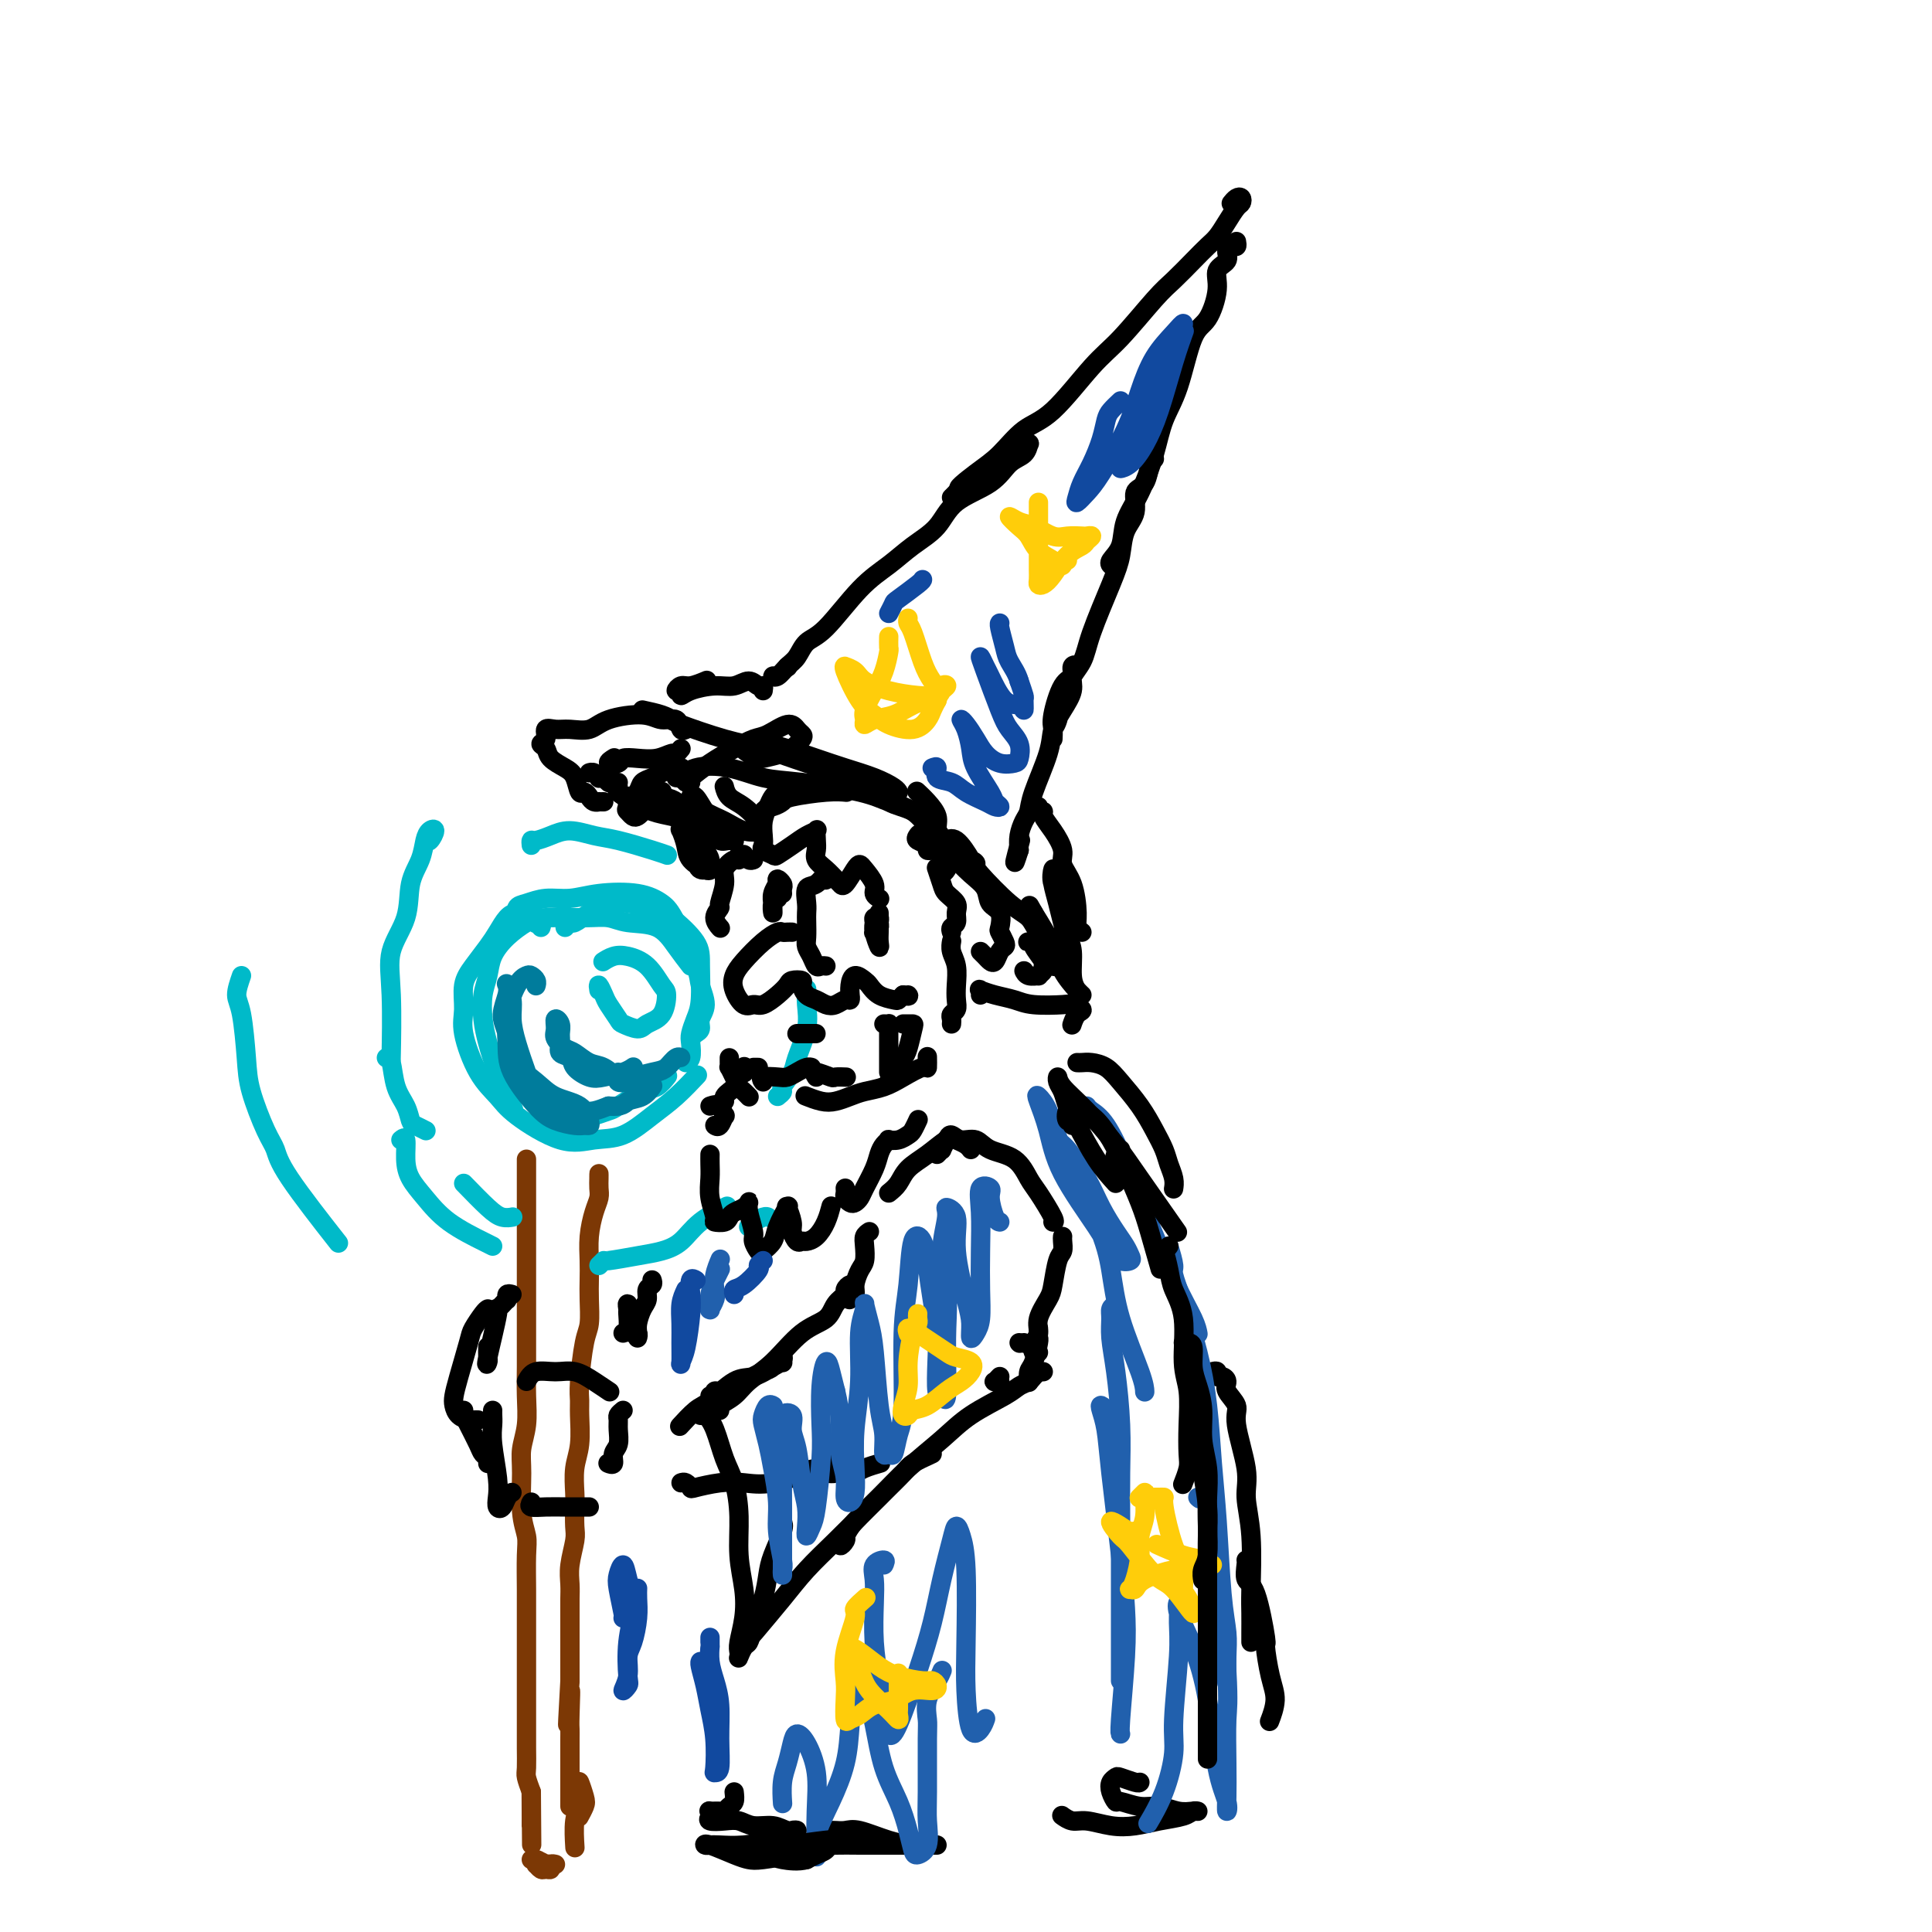 <svg viewBox='0 0 400 400' version='1.1' xmlns='http://www.w3.org/2000/svg' xmlns:xlink='http://www.w3.org/1999/xlink'><g fill='none' stroke='rgb(124,56,5)' stroke-width='4' stroke-linecap='round' stroke-linejoin='round'><path d='M109,240c0.000,0.777 0.000,1.554 0,2c-0.000,0.446 -0.000,0.562 0,1c0.000,0.438 0.000,1.198 0,2c-0.000,0.802 -0.000,1.646 0,2c0.000,0.354 0.000,0.219 0,1c-0.000,0.781 -0.000,2.480 0,4c0.000,1.520 0.000,2.863 0,5c-0.000,2.137 -0.000,5.070 0,7c0.000,1.930 0.001,2.857 0,5c-0.001,2.143 -0.004,5.500 0,8c0.004,2.500 0.015,4.142 0,6c-0.015,1.858 -0.058,3.931 0,6c0.058,2.069 0.215,4.132 0,6c-0.215,1.868 -0.804,3.539 -1,5c-0.196,1.461 -0.000,2.712 0,5c0.000,2.288 -0.196,5.612 0,8c0.196,2.388 0.785,3.839 1,5c0.215,1.161 0.058,2.031 0,4c-0.058,1.969 -0.015,5.037 0,7c0.015,1.963 0.004,2.820 0,4c-0.004,1.180 -0.001,2.682 0,4c0.001,1.318 0.000,2.454 0,4c-0.000,1.546 -0.000,3.504 0,5c0.000,1.496 0.000,2.530 0,4c-0.000,1.470 -0.001,3.376 0,5c0.001,1.624 0.003,2.966 0,4c-0.003,1.034 -0.011,1.762 0,3c0.011,1.238 0.041,2.987 0,4c-0.041,1.013 -0.155,1.289 0,2c0.155,0.711 0.577,1.855 1,3'/><path d='M110,371c0.155,20.626 0.041,6.690 0,2c-0.041,-4.690 -0.011,-0.133 0,2c0.011,2.133 0.003,1.844 0,2c-0.003,0.156 -0.001,0.759 0,1c0.001,0.241 0.000,0.121 0,0'/><path d='M124,244c-0.002,-0.487 -0.003,-0.974 0,-1c0.003,-0.026 0.011,0.410 0,1c-0.011,0.590 -0.041,1.333 0,2c0.041,0.667 0.155,1.259 0,2c-0.155,0.741 -0.578,1.631 -1,3c-0.422,1.369 -0.845,3.217 -1,5c-0.155,1.783 -0.044,3.501 0,5c0.044,1.499 0.022,2.778 0,4c-0.022,1.222 -0.044,2.386 0,4c0.044,1.614 0.155,3.679 0,5c-0.155,1.321 -0.576,1.900 -1,4c-0.424,2.100 -0.849,5.722 -1,8c-0.151,2.278 -0.026,3.212 0,4c0.026,0.788 -0.045,1.431 0,3c0.045,1.569 0.208,4.066 0,6c-0.208,1.934 -0.787,3.306 -1,5c-0.213,1.694 -0.061,3.709 0,5c0.061,1.291 0.030,1.857 0,3c-0.030,1.143 -0.061,2.862 0,4c0.061,1.138 0.212,1.695 0,3c-0.212,1.305 -0.789,3.357 -1,5c-0.211,1.643 -0.057,2.875 0,4c0.057,1.125 0.015,2.143 0,3c-0.015,0.857 -0.004,1.553 0,3c0.004,1.447 0.001,3.646 0,5c-0.001,1.354 -0.000,1.865 0,3c0.000,1.135 0.000,2.896 0,4c-0.000,1.104 -0.000,1.552 0,2'/><path d='M118,348c-0.928,16.567 -0.249,5.985 0,3c0.249,-2.985 0.067,1.627 0,4c-0.067,2.373 -0.018,2.509 0,3c0.018,0.491 0.005,1.338 0,2c-0.005,0.662 -0.001,1.138 0,2c0.001,0.862 0.000,2.110 0,3c-0.000,0.890 -0.000,1.422 0,2c0.000,0.578 0.000,1.203 0,2c-0.000,0.797 -0.000,1.766 0,2c0.000,0.234 0.000,-0.266 0,0c-0.000,0.266 -0.000,1.297 0,2c0.000,0.703 0.000,1.078 0,1c-0.000,-0.078 -0.000,-0.609 0,-1c0.000,-0.391 0.000,-0.644 0,-1c-0.000,-0.356 -0.000,-0.816 0,-1c0.000,-0.184 0.000,-0.092 0,0'/><path d='M110,385c0.187,-0.112 0.374,-0.225 1,0c0.626,0.225 1.691,0.787 2,1c0.309,0.213 -0.137,0.075 0,0c0.137,-0.075 0.859,-0.088 1,0c0.141,0.088 -0.299,0.276 -1,0c-0.701,-0.276 -1.663,-1.017 -2,-1c-0.337,0.017 -0.048,0.790 0,1c0.048,0.210 -0.146,-0.144 0,0c0.146,0.144 0.631,0.785 1,1c0.369,0.215 0.621,0.005 1,0c0.379,-0.005 0.885,0.194 1,0c0.115,-0.194 -0.161,-0.783 0,-1c0.161,-0.217 0.760,-0.062 1,0c0.240,0.062 0.120,0.031 0,0'/><path d='M119,382c0.030,0.488 0.061,0.976 0,0c-0.061,-0.976 -0.213,-3.417 0,-5c0.213,-1.583 0.793,-2.309 1,-3c0.207,-0.691 0.042,-1.346 0,-2c-0.042,-0.654 0.037,-1.306 0,-2c-0.037,-0.694 -0.192,-1.429 0,-1c0.192,0.429 0.732,2.022 1,3c0.268,0.978 0.264,1.340 0,2c-0.264,0.660 -0.790,1.617 -1,2c-0.210,0.383 -0.105,0.191 0,0'/></g>
<g fill='none' stroke='rgb(0,186,201)' stroke-width='4' stroke-linecap='round' stroke-linejoin='round'><path d='M112,192c0.120,-0.406 0.240,-0.813 0,-1c-0.240,-0.187 -0.841,-0.156 -1,0c-0.159,0.156 0.123,0.435 0,0c-0.123,-0.435 -0.652,-1.586 -1,-2c-0.348,-0.414 -0.515,-0.093 -1,0c-0.485,0.093 -1.288,-0.044 -2,0c-0.712,0.044 -1.333,0.268 -2,1c-0.667,0.732 -1.379,1.974 -2,3c-0.621,1.026 -1.149,1.838 -2,3c-0.851,1.162 -2.024,2.673 -3,4c-0.976,1.327 -1.755,2.469 -2,4c-0.245,1.531 0.043,3.450 0,5c-0.043,1.550 -0.418,2.732 0,5c0.418,2.268 1.629,5.623 3,8c1.371,2.377 2.903,3.775 4,5c1.097,1.225 1.759,2.278 4,4c2.241,1.722 6.062,4.114 9,5c2.938,0.886 4.995,0.265 7,0c2.005,-0.265 3.960,-0.173 6,-1c2.040,-0.827 4.165,-2.572 6,-4c1.835,-1.428 3.379,-2.538 5,-4c1.621,-1.462 3.320,-3.275 4,-4c0.680,-0.725 0.340,-0.363 0,0'/><path d='M143,200c-0.971,-1.260 -1.942,-2.520 -3,-4c-1.058,-1.480 -2.202,-3.182 -4,-4c-1.798,-0.818 -4.252,-0.754 -6,-1c-1.748,-0.246 -2.792,-0.804 -4,-1c-1.208,-0.196 -2.579,-0.030 -5,0c-2.421,0.030 -5.891,-0.075 -8,0c-2.109,0.075 -2.856,0.329 -4,1c-1.144,0.671 -2.685,1.760 -4,3c-1.315,1.240 -2.402,2.630 -3,4c-0.598,1.370 -0.706,2.719 -1,4c-0.294,1.281 -0.775,2.495 -1,4c-0.225,1.505 -0.193,3.301 0,5c0.193,1.699 0.547,3.301 1,5c0.453,1.699 1.007,3.496 2,6c0.993,2.504 2.427,5.715 3,7c0.573,1.285 0.287,0.642 0,0'/><path d='M121,231c0.394,-0.028 0.787,-0.057 1,0c0.213,0.057 0.245,0.199 1,0c0.755,-0.199 2.234,-0.740 3,-1c0.766,-0.260 0.818,-0.238 2,-1c1.182,-0.762 3.492,-2.307 5,-3c1.508,-0.693 2.214,-0.533 3,-1c0.786,-0.467 1.653,-1.562 2,-2c0.347,-0.438 0.173,-0.219 0,0'/><path d='M117,192c0.374,-0.468 0.748,-0.935 1,-1c0.252,-0.065 0.381,0.273 1,0c0.619,-0.273 1.728,-1.156 3,-2c1.272,-0.844 2.709,-1.651 4,-2c1.291,-0.349 2.437,-0.242 4,0c1.563,0.242 3.544,0.620 5,1c1.456,0.380 2.387,0.762 4,2c1.613,1.238 3.907,3.333 5,5c1.093,1.667 0.986,2.907 1,5c0.014,2.093 0.148,5.040 0,7c-0.148,1.960 -0.579,2.931 -1,4c-0.421,1.069 -0.831,2.234 -1,3c-0.169,0.766 -0.097,1.133 0,2c0.097,0.867 0.218,2.233 0,3c-0.218,0.767 -0.777,0.933 -1,1c-0.223,0.067 -0.112,0.033 0,0'/><path d='M143,215c0.299,-0.353 0.598,-0.707 1,-1c0.402,-0.293 0.906,-0.527 1,-1c0.094,-0.473 -0.222,-1.187 0,-2c0.222,-0.813 0.983,-1.726 1,-3c0.017,-1.274 -0.712,-2.909 -1,-4c-0.288,-1.091 -0.137,-1.638 -1,-4c-0.863,-2.362 -2.740,-6.538 -4,-9c-1.260,-2.462 -1.904,-3.211 -3,-4c-1.096,-0.789 -2.643,-1.620 -5,-2c-2.357,-0.380 -5.525,-0.310 -8,0c-2.475,0.310 -4.257,0.861 -6,1c-1.743,0.139 -3.448,-0.134 -5,0c-1.552,0.134 -2.952,0.675 -4,1c-1.048,0.325 -1.744,0.434 -2,1c-0.256,0.566 -0.073,1.590 0,2c0.073,0.410 0.037,0.205 0,0'/><path d='M80,219c0.363,-0.045 0.726,-0.090 1,1c0.274,1.090 0.459,3.315 1,5c0.541,1.685 1.437,2.830 2,4c0.563,1.170 0.792,2.366 1,3c0.208,0.634 0.396,0.706 1,1c0.604,0.294 1.624,0.810 2,1c0.376,0.190 0.107,0.054 0,0c-0.107,-0.054 -0.054,-0.027 0,0'/><path d='M88,174c0.286,0.217 0.572,0.434 1,0c0.428,-0.434 0.997,-1.518 1,-2c0.003,-0.482 -0.560,-0.361 -1,0c-0.440,0.361 -0.756,0.961 -1,2c-0.244,1.039 -0.415,2.517 -1,4c-0.585,1.483 -1.582,2.970 -2,5c-0.418,2.030 -0.256,4.602 -1,7c-0.744,2.398 -2.395,4.622 -3,7c-0.605,2.378 -0.163,4.909 0,9c0.163,4.091 0.047,9.740 0,12c-0.047,2.260 -0.023,1.130 0,0'/><path d='M124,262c0.458,-0.447 0.916,-0.895 1,-1c0.084,-0.105 -0.206,0.131 1,0c1.206,-0.131 3.907,-0.631 6,-1c2.093,-0.369 3.577,-0.607 5,-1c1.423,-0.393 2.783,-0.940 4,-2c1.217,-1.060 2.289,-2.631 4,-4c1.711,-1.369 4.060,-2.534 5,-3c0.940,-0.466 0.470,-0.233 0,0'/><path d='M161,227c0.480,-0.387 0.959,-0.773 1,-1c0.041,-0.227 -0.357,-0.293 0,-1c0.357,-0.707 1.469,-2.053 2,-3c0.531,-0.947 0.482,-1.494 1,-3c0.518,-1.506 1.603,-3.971 2,-6c0.397,-2.029 0.107,-3.623 0,-5c-0.107,-1.377 -0.031,-2.536 0,-3c0.031,-0.464 0.015,-0.232 0,0'/><path d='M83,236c0.436,-0.355 0.871,-0.711 1,0c0.129,0.711 -0.050,2.488 0,4c0.050,1.512 0.329,2.759 1,4c0.671,1.241 1.735,2.476 3,4c1.265,1.524 2.731,3.336 5,5c2.269,1.664 5.342,3.179 7,4c1.658,0.821 1.902,0.949 2,1c0.098,0.051 0.049,0.026 0,0'/><path d='M96,245c1.833,1.887 3.667,3.774 5,5c1.333,1.226 2.167,1.792 3,2c0.833,0.208 1.667,0.060 2,0c0.333,-0.060 0.167,-0.030 0,0'/></g>
<g fill='none' stroke='rgb(0,124,156)' stroke-width='4' stroke-linecap='round' stroke-linejoin='round'><path d='M111,204c-0.025,0.085 -0.051,0.169 0,0c0.051,-0.169 0.178,-0.592 0,-1c-0.178,-0.408 -0.660,-0.803 -1,-1c-0.340,-0.197 -0.536,-0.198 -1,0c-0.464,0.198 -1.194,0.595 -2,2c-0.806,1.405 -1.686,3.819 -2,6c-0.314,2.181 -0.060,4.129 0,6c0.060,1.871 -0.072,3.664 1,6c1.072,2.336 3.348,5.215 5,7c1.652,1.785 2.678,2.477 4,3c1.322,0.523 2.939,0.876 4,1c1.061,0.124 1.565,0.018 2,0c0.435,-0.018 0.803,0.053 1,0c0.197,-0.053 0.225,-0.231 0,-1c-0.225,-0.769 -0.704,-2.131 -2,-3c-1.296,-0.869 -3.410,-1.246 -5,-2c-1.590,-0.754 -2.657,-1.886 -4,-3c-1.343,-1.114 -2.962,-2.211 -4,-4c-1.038,-1.789 -1.495,-4.271 -2,-6c-0.505,-1.729 -1.060,-2.704 -1,-4c0.060,-1.296 0.733,-2.914 1,-4c0.267,-1.086 0.126,-1.640 0,-2c-0.126,-0.360 -0.238,-0.526 0,0c0.238,0.526 0.825,1.743 1,3c0.175,1.257 -0.062,2.554 0,4c0.062,1.446 0.421,3.042 1,5c0.579,1.958 1.376,4.277 2,6c0.624,1.723 1.076,2.851 2,4c0.924,1.149 2.320,2.318 4,3c1.680,0.682 3.645,0.876 5,1c1.355,0.124 2.102,0.178 3,0c0.898,-0.178 1.949,-0.589 3,-1'/><path d='M126,229c3.077,0.266 3.268,-0.568 4,-1c0.732,-0.432 2.005,-0.463 3,-1c0.995,-0.537 1.713,-1.582 2,-2c0.287,-0.418 0.144,-0.209 0,0'/><path d='M128,222c0.042,0.316 0.084,0.631 0,1c-0.084,0.369 -0.294,0.791 0,1c0.294,0.209 1.090,0.206 2,0c0.910,-0.206 1.933,-0.615 3,-1c1.067,-0.385 2.179,-0.746 3,-1c0.821,-0.254 1.353,-0.401 2,-1c0.647,-0.599 1.409,-1.650 2,-2c0.591,-0.350 1.011,0.000 1,0c-0.011,-0.000 -0.453,-0.352 -1,0c-0.547,0.352 -1.199,1.408 -2,2c-0.801,0.592 -1.750,0.721 -3,1c-1.250,0.279 -2.800,0.709 -4,1c-1.200,0.291 -2.050,0.444 -3,0c-0.950,-0.444 -1.999,-1.484 -3,-2c-1.001,-0.516 -1.953,-0.508 -3,-1c-1.047,-0.492 -2.191,-1.485 -3,-2c-0.809,-0.515 -1.285,-0.553 -2,-1c-0.715,-0.447 -1.670,-1.305 -2,-2c-0.330,-0.695 -0.035,-1.228 0,-2c0.035,-0.772 -0.189,-1.783 0,-2c0.189,-0.217 0.790,0.361 1,1c0.210,0.639 0.029,1.340 0,2c-0.029,0.660 0.092,1.280 0,2c-0.092,0.720 -0.399,1.538 0,2c0.399,0.462 1.503,0.566 2,1c0.497,0.434 0.385,1.199 1,2c0.615,0.801 1.955,1.640 3,2c1.045,0.360 1.796,0.241 3,0c1.204,-0.241 2.863,-0.603 4,-1c1.137,-0.397 1.754,-0.828 2,-1c0.246,-0.172 0.123,-0.086 0,0'/></g>
<g fill='none' stroke='rgb(0,186,201)' stroke-width='4' stroke-linecap='round' stroke-linejoin='round'><path d='M124,205c-0.099,-0.611 -0.197,-1.223 0,-1c0.197,0.223 0.690,1.280 1,2c0.310,0.720 0.438,1.104 1,2c0.562,0.896 1.558,2.303 2,3c0.442,0.697 0.329,0.684 1,1c0.671,0.316 2.126,0.960 3,1c0.874,0.040 1.169,-0.524 2,-1c0.831,-0.476 2.200,-0.863 3,-2c0.800,-1.137 1.032,-3.024 1,-4c-0.032,-0.976 -0.328,-1.043 -1,-2c-0.672,-0.957 -1.722,-2.806 -3,-4c-1.278,-1.194 -2.786,-1.732 -4,-2c-1.214,-0.268 -2.135,-0.264 -3,0c-0.865,0.264 -1.676,0.790 -2,1c-0.324,0.210 -0.162,0.105 0,0'/><path d='M110,175c-0.046,-0.443 -0.092,-0.886 0,-1c0.092,-0.114 0.321,0.101 1,0c0.679,-0.101 1.809,-0.518 3,-1c1.191,-0.482 2.442,-1.029 4,-1c1.558,0.029 3.423,0.635 5,1c1.577,0.365 2.866,0.490 5,1c2.134,0.510 5.113,1.407 7,2c1.887,0.593 2.682,0.884 3,1c0.318,0.116 0.159,0.058 0,0'/><path d='M50,202c-0.508,1.469 -1.016,2.939 -1,4c0.016,1.061 0.558,1.715 1,4c0.442,2.285 0.786,6.203 1,9c0.214,2.797 0.297,4.475 1,7c0.703,2.525 2.025,5.898 3,8c0.975,2.102 1.601,2.935 2,4c0.399,1.065 0.569,2.364 3,6c2.431,3.636 7.123,9.610 9,12c1.877,2.390 0.938,1.195 0,0'/><path d='M155,254c0.475,-0.453 0.951,-0.906 1,-1c0.049,-0.094 -0.327,0.171 0,0c0.327,-0.171 1.357,-0.777 2,-1c0.643,-0.223 0.898,-0.064 1,0c0.102,0.064 0.051,0.032 0,0'/></g>
<g fill='none' stroke='rgb(0,0,0)' stroke-width='4' stroke-linecap='round' stroke-linejoin='round'><path d='M102,292c-0.008,0.268 -0.016,0.536 0,1c0.016,0.464 0.056,1.122 0,2c-0.056,0.878 -0.208,1.974 0,4c0.208,2.026 0.777,4.981 1,7c0.223,2.019 0.102,3.101 0,4c-0.102,0.899 -0.185,1.614 0,2c0.185,0.386 0.637,0.444 1,0c0.363,-0.444 0.636,-1.389 1,-2c0.364,-0.611 0.818,-0.889 1,-1c0.182,-0.111 0.091,-0.056 0,0'/><path d='M110,311c-0.241,0.423 -0.482,0.845 0,1c0.482,0.155 1.688,0.041 3,0c1.312,-0.041 2.730,-0.011 4,0c1.270,0.011 2.392,0.003 3,0c0.608,-0.003 0.702,-0.001 1,0c0.298,0.001 0.799,0.000 1,0c0.201,-0.000 0.100,-0.000 0,0'/><path d='M109,286c0.488,-0.857 0.975,-1.714 2,-2c1.025,-0.286 2.586,0.000 4,0c1.414,-0.000 2.680,-0.287 4,0c1.320,0.287 2.694,1.149 4,2c1.306,0.851 2.544,1.691 3,2c0.456,0.309 0.130,0.088 0,0c-0.130,-0.088 -0.065,-0.044 0,0'/><path d='M129,292c-0.425,0.349 -0.850,0.698 -1,1c-0.150,0.302 -0.025,0.558 0,1c0.025,0.442 -0.050,1.071 0,2c0.050,0.929 0.223,2.158 0,3c-0.223,0.842 -0.843,1.298 -1,2c-0.157,0.702 0.150,1.651 0,2c-0.150,0.349 -0.757,0.100 -1,0c-0.243,-0.100 -0.121,-0.050 0,0'/><path d='M203,206c0.064,-0.398 0.128,-0.797 0,-1c-0.128,-0.203 -0.448,-0.212 0,0c0.448,0.212 1.663,0.644 3,1c1.337,0.356 2.797,0.634 4,1c1.203,0.366 2.148,0.818 4,1c1.852,0.182 4.612,0.095 6,0c1.388,-0.095 1.405,-0.197 2,0c0.595,0.197 1.768,0.692 2,1c0.232,0.308 -0.476,0.429 -1,1c-0.524,0.571 -0.864,1.592 -1,2c-0.136,0.408 -0.068,0.204 0,0'/><path d='M223,220c0.270,0.014 0.540,0.029 1,0c0.460,-0.029 1.110,-0.101 2,0c0.890,0.101 2.021,0.376 3,1c0.979,0.624 1.806,1.598 3,3c1.194,1.402 2.754,3.232 4,5c1.246,1.768 2.176,3.472 3,5c0.824,1.528 1.541,2.879 2,4c0.459,1.121 0.659,2.012 1,3c0.341,0.988 0.823,2.074 1,3c0.177,0.926 0.051,1.693 0,2c-0.051,0.307 -0.025,0.153 0,0'/><path d='M251,284c0.444,-0.118 0.887,-0.237 1,0c0.113,0.237 -0.105,0.829 0,1c0.105,0.171 0.534,-0.080 1,0c0.466,0.080 0.970,0.492 1,1c0.030,0.508 -0.413,1.112 0,2c0.413,0.888 1.684,2.058 2,3c0.316,0.942 -0.322,1.655 0,4c0.322,2.345 1.603,6.321 2,9c0.397,2.679 -0.090,4.062 0,6c0.090,1.938 0.756,4.433 1,8c0.244,3.567 0.065,8.206 0,11c-0.065,2.794 -0.018,3.743 0,5c0.018,1.257 0.005,2.821 0,4c-0.005,1.179 -0.001,1.971 0,2c0.001,0.029 0.000,-0.706 0,-1c-0.000,-0.294 -0.000,-0.147 0,0'/><path d='M258,323c0.044,0.102 0.088,0.204 0,1c-0.088,0.796 -0.308,2.284 0,3c0.308,0.716 1.145,0.658 2,3c0.855,2.342 1.728,7.083 2,9c0.272,1.917 -0.057,1.008 0,2c0.057,0.992 0.500,3.884 1,6c0.500,2.116 1.058,3.454 1,5c-0.058,1.546 -0.731,3.299 -1,4c-0.269,0.701 -0.135,0.351 0,0'/><path d='M236,369c-0.106,0.108 -0.211,0.217 -1,0c-0.789,-0.217 -2.260,-0.758 -3,-1c-0.740,-0.242 -0.748,-0.185 -1,0c-0.252,0.185 -0.749,0.499 -1,1c-0.251,0.501 -0.255,1.191 0,2c0.255,0.809 0.771,1.737 1,2c0.229,0.263 0.173,-0.140 1,0c0.827,0.140 2.538,0.822 4,1c1.462,0.178 2.676,-0.149 4,0c1.324,0.149 2.758,0.775 4,1c1.242,0.225 2.294,0.049 3,0c0.706,-0.049 1.068,0.029 1,0c-0.068,-0.029 -0.565,-0.164 -1,0c-0.435,0.164 -0.809,0.628 -2,1c-1.191,0.372 -3.200,0.651 -5,1c-1.800,0.349 -3.390,0.769 -5,1c-1.610,0.231 -3.241,0.272 -5,0c-1.759,-0.272 -3.647,-0.856 -5,-1c-1.353,-0.144 -2.172,0.154 -3,0c-0.828,-0.154 -1.665,-0.758 -2,-1c-0.335,-0.242 -0.167,-0.121 0,0'/><path d='M172,379c0.248,-0.014 0.496,-0.028 1,0c0.504,0.028 1.265,0.099 2,0c0.735,-0.099 1.444,-0.366 3,0c1.556,0.366 3.959,1.366 6,2c2.041,0.634 3.719,0.902 5,1c1.281,0.098 2.164,0.026 3,0c0.836,-0.026 1.623,-0.007 2,0c0.377,0.007 0.344,0.002 0,0c-0.344,-0.002 -0.998,0.000 -2,0c-1.002,-0.000 -2.353,-0.003 -5,0c-2.647,0.003 -6.590,0.011 -9,0c-2.410,-0.011 -3.287,-0.042 -5,0c-1.713,0.042 -4.263,0.155 -6,0c-1.737,-0.155 -2.660,-0.580 -3,-1c-0.340,-0.420 -0.097,-0.834 0,-1c0.097,-0.166 0.049,-0.083 0,0'/><path d='M151,219c-0.006,0.297 -0.013,0.594 0,1c0.013,0.406 0.045,0.921 0,1c-0.045,0.079 -0.166,-0.276 0,0c0.166,0.276 0.619,1.185 1,2c0.381,0.815 0.690,1.538 1,2c0.310,0.462 0.622,0.663 1,1c0.378,0.337 0.822,0.811 1,1c0.178,0.189 0.089,0.095 0,0'/><path d='M167,227c-0.268,-0.107 -0.537,-0.214 0,0c0.537,0.214 1.879,0.749 3,1c1.121,0.251 2.021,0.220 3,0c0.979,-0.220 2.038,-0.627 3,-1c0.962,-0.373 1.827,-0.711 3,-1c1.173,-0.289 2.654,-0.530 4,-1c1.346,-0.470 2.557,-1.170 4,-2c1.443,-0.830 3.119,-1.792 4,-2c0.881,-0.208 0.968,0.336 1,0c0.032,-0.336 0.009,-1.552 0,-2c-0.009,-0.448 -0.002,-0.128 0,0c0.002,0.128 0.001,0.064 0,0'/><path d='M197,212c0.030,-0.328 0.060,-0.656 0,-1c-0.060,-0.344 -0.211,-0.703 0,-1c0.211,-0.297 0.785,-0.530 1,-1c0.215,-0.470 0.072,-1.177 0,-2c-0.072,-0.823 -0.072,-1.762 0,-3c0.072,-1.238 0.215,-2.775 0,-4c-0.215,-1.225 -0.789,-2.137 -1,-3c-0.211,-0.863 -0.060,-1.675 0,-2c0.060,-0.325 0.030,-0.162 0,0'/><path d='M197,193c-0.117,-0.357 -0.234,-0.715 0,-1c0.234,-0.285 0.820,-0.498 1,-1c0.180,-0.502 -0.047,-1.294 0,-2c0.047,-0.706 0.366,-1.324 0,-2c-0.366,-0.676 -1.418,-1.408 -2,-2c-0.582,-0.592 -0.695,-1.044 -1,-2c-0.305,-0.956 -0.801,-2.416 -1,-3c-0.199,-0.584 -0.099,-0.292 0,0'/><path d='M157,172c0.018,0.029 0.036,0.057 0,0c-0.036,-0.057 -0.127,-0.200 0,-1c0.127,-0.800 0.473,-2.257 1,-3c0.527,-0.743 1.235,-0.774 2,-1c0.765,-0.226 1.589,-0.649 2,-1c0.411,-0.351 0.411,-0.630 2,-1c1.589,-0.370 4.766,-0.831 7,-1c2.234,-0.169 3.525,-0.045 4,0c0.475,0.045 0.136,0.013 0,0c-0.136,-0.013 -0.068,-0.006 0,0'/><path d='M143,162c-0.448,0.042 -0.895,0.085 -1,0c-0.105,-0.085 0.134,-0.297 1,-1c0.866,-0.703 2.361,-1.895 4,-3c1.639,-1.105 3.423,-2.121 5,-3c1.577,-0.879 2.948,-1.619 4,-2c1.052,-0.381 1.786,-0.401 3,-1c1.214,-0.599 2.907,-1.775 4,-2c1.093,-0.225 1.585,0.503 2,1c0.415,0.497 0.753,0.764 1,1c0.247,0.236 0.403,0.442 0,1c-0.403,0.558 -1.364,1.467 -2,2c-0.636,0.533 -0.946,0.690 -2,1c-1.054,0.310 -2.852,0.773 -4,1c-1.148,0.227 -1.648,0.218 -2,0c-0.352,-0.218 -0.557,-0.645 -1,-1c-0.443,-0.355 -1.124,-0.639 -1,-1c0.124,-0.361 1.052,-0.798 2,-1c0.948,-0.202 1.915,-0.167 3,0c1.085,0.167 2.287,0.468 4,1c1.713,0.532 3.937,1.295 6,2c2.063,0.705 3.964,1.352 6,2c2.036,0.648 4.205,1.297 6,2c1.795,0.703 3.214,1.458 4,2c0.786,0.542 0.939,0.869 1,1c0.061,0.131 0.031,0.065 0,0'/><path d='M190,164c-0.164,-0.152 -0.328,-0.304 0,0c0.328,0.304 1.150,1.065 2,2c0.850,0.935 1.730,2.043 2,3c0.270,0.957 -0.070,1.762 0,3c0.070,1.238 0.551,2.910 1,4c0.449,1.090 0.866,1.599 1,2c0.134,0.401 -0.016,0.695 0,1c0.016,0.305 0.197,0.621 0,1c-0.197,0.379 -0.770,0.823 -1,1c-0.230,0.177 -0.115,0.089 0,0'/><path d='M141,161c-0.548,0.015 -1.097,0.030 -1,0c0.097,-0.030 0.838,-0.106 1,0c0.162,0.106 -0.256,0.395 0,0c0.256,-0.395 1.187,-1.473 3,-2c1.813,-0.527 4.507,-0.503 7,0c2.493,0.503 4.785,1.484 7,2c2.215,0.516 4.353,0.568 8,1c3.647,0.432 8.802,1.244 12,2c3.198,0.756 4.437,1.457 6,2c1.563,0.543 3.450,0.929 5,2c1.550,1.071 2.763,2.827 4,4c1.237,1.173 2.496,1.764 3,2c0.504,0.236 0.252,0.118 0,0'/><path d='M193,176c-0.482,0.089 -0.964,0.178 -1,0c-0.036,-0.178 0.373,-0.621 0,-1c-0.373,-0.379 -1.528,-0.692 -2,-1c-0.472,-0.308 -0.262,-0.609 0,-1c0.262,-0.391 0.575,-0.870 2,0c1.425,0.870 3.963,3.091 5,4c1.037,0.909 0.572,0.507 1,1c0.428,0.493 1.747,1.880 3,3c1.253,1.120 2.440,1.973 3,3c0.560,1.027 0.493,2.229 1,3c0.507,0.771 1.587,1.110 2,2c0.413,0.890 0.160,2.331 0,3c-0.160,0.669 -0.228,0.565 0,1c0.228,0.435 0.752,1.410 1,2c0.248,0.590 0.221,0.796 0,1c-0.221,0.204 -0.637,0.405 -1,1c-0.363,0.595 -0.672,1.585 -1,2c-0.328,0.415 -0.676,0.256 -1,0c-0.324,-0.256 -0.626,-0.607 -1,-1c-0.374,-0.393 -0.821,-0.826 -1,-1c-0.179,-0.174 -0.089,-0.087 0,0'/><path d='M141,159c0.100,-0.009 0.200,-0.017 0,0c-0.200,0.017 -0.700,0.060 -1,0c-0.300,-0.060 -0.399,-0.224 -1,0c-0.601,0.224 -1.704,0.835 -2,1c-0.296,0.165 0.215,-0.117 0,0c-0.215,0.117 -1.155,0.633 -2,1c-0.845,0.367 -1.597,0.585 -2,1c-0.403,0.415 -0.459,1.026 -1,2c-0.541,0.974 -1.567,2.310 -2,3c-0.433,0.690 -0.273,0.732 0,1c0.273,0.268 0.659,0.761 1,1c0.341,0.239 0.637,0.223 1,0c0.363,-0.223 0.792,-0.652 1,-1c0.208,-0.348 0.196,-0.616 0,-1c-0.196,-0.384 -0.574,-0.885 -1,-1c-0.426,-0.115 -0.900,0.155 -1,0c-0.100,-0.155 0.173,-0.735 0,-1c-0.173,-0.265 -0.792,-0.215 -1,0c-0.208,0.215 -0.004,0.594 0,1c0.004,0.406 -0.191,0.840 0,1c0.191,0.160 0.769,0.046 1,0c0.231,-0.046 0.116,-0.023 0,0'/><path d='M128,162c-0.331,-0.030 -0.662,-0.060 -1,0c-0.338,0.060 -0.682,0.208 -1,0c-0.318,-0.208 -0.611,-0.774 -1,-1c-0.389,-0.226 -0.875,-0.113 -1,0c-0.125,0.113 0.111,0.226 0,0c-0.111,-0.226 -0.568,-0.792 -1,-1c-0.432,-0.208 -0.838,-0.060 -1,0c-0.162,0.060 -0.081,0.030 0,0'/><path d='M125,166c-0.447,0.006 -0.893,0.011 -1,0c-0.107,-0.011 0.126,-0.039 0,0c-0.126,0.039 -0.611,0.144 -1,0c-0.389,-0.144 -0.683,-0.538 -1,-1c-0.317,-0.462 -0.656,-0.991 -1,-1c-0.344,-0.009 -0.693,0.502 -1,0c-0.307,-0.502 -0.570,-2.019 -1,-3c-0.430,-0.981 -1.025,-1.428 -2,-2c-0.975,-0.572 -2.329,-1.271 -3,-2c-0.671,-0.729 -0.658,-1.487 -1,-2c-0.342,-0.513 -1.040,-0.779 -1,-1c0.040,-0.221 0.818,-0.397 1,-1c0.182,-0.603 -0.233,-1.632 0,-2c0.233,-0.368 1.115,-0.075 2,0c0.885,0.075 1.773,-0.067 3,0c1.227,0.067 2.795,0.341 4,0c1.205,-0.341 2.049,-1.299 4,-2c1.951,-0.701 5.010,-1.144 7,-1c1.990,0.144 2.912,0.876 4,1c1.088,0.124 2.343,-0.358 3,0c0.657,0.358 0.715,1.558 1,2c0.285,0.442 0.796,0.126 1,0c0.204,-0.126 0.102,-0.063 0,0'/><path d='M133,147c1.465,0.318 2.931,0.637 4,1c1.069,0.363 1.743,0.771 2,1c0.257,0.229 0.098,0.279 2,1c1.902,0.721 5.866,2.112 9,3c3.134,0.888 5.439,1.272 8,2c2.561,0.728 5.380,1.801 9,3c3.620,1.199 8.043,2.523 11,4c2.957,1.477 4.448,3.105 6,4c1.552,0.895 3.165,1.056 5,2c1.835,0.944 3.893,2.670 5,4c1.107,1.330 1.263,2.263 2,3c0.737,0.737 2.054,1.278 3,2c0.946,0.722 1.522,1.625 2,2c0.478,0.375 0.859,0.221 1,0c0.141,-0.221 0.042,-0.508 -1,-1c-1.042,-0.492 -3.029,-1.190 -4,-2c-0.971,-0.810 -0.927,-1.732 -1,-2c-0.073,-0.268 -0.263,0.116 0,0c0.263,-0.116 0.981,-0.734 2,0c1.019,0.734 2.341,2.818 3,4c0.659,1.182 0.656,1.462 2,3c1.344,1.538 4.034,4.333 6,6c1.966,1.667 3.206,2.204 4,3c0.794,0.796 1.142,1.849 2,3c0.858,1.151 2.227,2.400 3,3c0.773,0.600 0.950,0.550 1,1c0.050,0.450 -0.028,1.399 0,2c0.028,0.601 0.161,0.854 0,1c-0.161,0.146 -0.618,0.185 -1,0c-0.382,-0.185 -0.691,-0.592 -1,-1'/><path d='M217,199c0.379,1.215 -0.672,-0.249 -1,-1c-0.328,-0.751 0.069,-0.790 0,-1c-0.069,-0.210 -0.603,-0.593 -1,-1c-0.397,-0.407 -0.659,-0.840 -1,-1c-0.341,-0.160 -0.763,-0.046 -1,0c-0.237,0.046 -0.288,0.026 0,0c0.288,-0.026 0.915,-0.057 1,0c0.085,0.057 -0.374,0.201 0,1c0.374,0.799 1.580,2.252 2,3c0.420,0.748 0.053,0.790 0,1c-0.053,0.210 0.206,0.589 0,1c-0.206,0.411 -0.878,0.856 -1,1c-0.122,0.144 0.308,-0.013 0,0c-0.308,0.013 -1.352,0.196 -2,0c-0.648,-0.196 -0.899,-0.770 -1,-1c-0.101,-0.230 -0.050,-0.115 0,0'/><path d='M163,138c0.000,0.000 0.100,0.100 0.1,0.1'/><path d='M161,140c-0.489,-0.050 -0.977,-0.101 -1,0c-0.023,0.101 0.420,0.352 1,0c0.580,-0.352 1.297,-1.308 2,-2c0.703,-0.692 1.390,-1.122 2,-2c0.610,-0.878 1.141,-2.205 2,-3c0.859,-0.795 2.047,-1.057 4,-3c1.953,-1.943 4.672,-5.566 7,-8c2.328,-2.434 4.265,-3.679 6,-5c1.735,-1.321 3.268,-2.718 5,-4c1.732,-1.282 3.662,-2.450 5,-4c1.338,-1.550 2.085,-3.480 4,-5c1.915,-1.520 4.997,-2.628 7,-4c2.003,-1.372 2.926,-3.008 4,-4c1.074,-0.992 2.299,-1.339 3,-2c0.701,-0.661 0.877,-1.635 1,-2c0.123,-0.365 0.193,-0.122 0,0c-0.193,0.122 -0.650,0.124 -1,0c-0.350,-0.124 -0.594,-0.374 -1,0c-0.406,0.374 -0.973,1.371 -2,2c-1.027,0.629 -2.514,0.891 -4,2c-1.486,1.109 -2.969,3.065 -4,4c-1.031,0.935 -1.608,0.850 -2,1c-0.392,0.150 -0.600,0.535 -1,1c-0.400,0.465 -0.992,1.010 -1,1c-0.008,-0.010 0.569,-0.574 1,-1c0.431,-0.426 0.715,-0.713 1,-1'/><path d='M199,101c-1.572,0.573 0.998,-1.494 3,-3c2.002,-1.506 3.435,-2.450 5,-4c1.565,-1.550 3.262,-3.707 5,-5c1.738,-1.293 3.517,-1.724 6,-4c2.483,-2.276 5.669,-6.398 8,-9c2.331,-2.602 3.807,-3.684 6,-6c2.193,-2.316 5.101,-5.866 7,-8c1.899,-2.134 2.788,-2.854 4,-4c1.212,-1.146 2.748,-2.720 4,-4c1.252,-1.280 2.220,-2.265 3,-3c0.780,-0.735 1.373,-1.220 2,-2c0.627,-0.780 1.290,-1.856 2,-3c0.710,-1.144 1.469,-2.355 2,-3c0.531,-0.645 0.836,-0.722 1,-1c0.164,-0.278 0.188,-0.755 0,-1c-0.188,-0.245 -0.589,-0.258 -1,0c-0.411,0.258 -0.832,0.788 -1,1c-0.168,0.212 -0.084,0.106 0,0'/><path d='M256,50c0.078,0.440 0.157,0.879 0,1c-0.157,0.121 -0.548,-0.077 -1,0c-0.452,0.077 -0.963,0.430 -1,1c-0.037,0.570 0.402,1.357 0,2c-0.402,0.643 -1.643,1.143 -2,2c-0.357,0.857 0.171,2.071 0,4c-0.171,1.929 -1.042,4.571 -2,6c-0.958,1.429 -2.002,1.644 -3,4c-0.998,2.356 -1.949,6.852 -3,10c-1.051,3.148 -2.203,4.947 -3,7c-0.797,2.053 -1.240,4.361 -2,7c-0.760,2.639 -1.836,5.611 -3,8c-1.164,2.389 -2.417,4.195 -3,6c-0.583,1.805 -0.496,3.607 -1,5c-0.504,1.393 -1.597,2.375 -2,3c-0.403,0.625 -0.115,0.893 0,1c0.115,0.107 0.058,0.054 0,0'/><path d='M239,95c-0.436,0.535 -0.871,1.070 -1,1c-0.129,-0.070 0.050,-0.743 0,0c-0.050,0.743 -0.328,2.904 -1,4c-0.672,1.096 -1.739,1.127 -2,2c-0.261,0.873 0.284,2.588 0,4c-0.284,1.412 -1.398,2.520 -2,4c-0.602,1.480 -0.693,3.333 -1,5c-0.307,1.667 -0.831,3.147 -2,6c-1.169,2.853 -2.982,7.078 -4,10c-1.018,2.922 -1.239,4.541 -2,6c-0.761,1.459 -2.060,2.757 -3,5c-0.940,2.243 -1.519,5.432 -2,7c-0.481,1.568 -0.862,1.514 -1,2c-0.138,0.486 -0.031,1.510 0,2c0.031,0.490 -0.012,0.445 0,0c0.012,-0.445 0.079,-1.289 0,-2c-0.079,-0.711 -0.303,-1.288 0,-3c0.303,-1.712 1.135,-4.558 2,-6c0.865,-1.442 1.764,-1.478 2,-2c0.236,-0.522 -0.191,-1.529 0,-2c0.191,-0.471 1.000,-0.405 1,0c-0.000,0.405 -0.810,1.150 -1,2c-0.190,0.850 0.240,1.806 0,3c-0.240,1.194 -1.149,2.627 -2,4c-0.851,1.373 -1.642,2.685 -2,4c-0.358,1.315 -0.282,2.634 -1,5c-0.718,2.366 -2.231,5.777 -3,8c-0.769,2.223 -0.794,3.256 -1,4c-0.206,0.744 -0.594,1.200 -1,2c-0.406,0.800 -0.830,1.943 -1,3c-0.170,1.057 -0.085,2.029 0,3'/><path d='M211,176c-1.711,5.378 -0.489,0.822 0,-1c0.489,-1.822 0.244,-0.911 0,0'/><path d='M215,167c-0.125,0.436 -0.250,0.872 0,1c0.250,0.128 0.874,-0.052 1,0c0.126,0.052 -0.247,0.335 0,1c0.247,0.665 1.114,1.711 2,3c0.886,1.289 1.792,2.821 2,4c0.208,1.179 -0.280,2.004 0,3c0.280,0.996 1.329,2.162 2,4c0.671,1.838 0.962,4.347 1,6c0.038,1.653 -0.179,2.448 0,3c0.179,0.552 0.754,0.860 1,1c0.246,0.140 0.164,0.110 0,0c-0.164,-0.110 -0.408,-0.301 -1,-1c-0.592,-0.699 -1.531,-1.908 -2,-3c-0.469,-1.092 -0.466,-2.068 -1,-3c-0.534,-0.932 -1.604,-1.821 -2,-3c-0.396,-1.179 -0.117,-2.647 0,-3c0.117,-0.353 0.073,0.408 0,1c-0.073,0.592 -0.173,1.013 0,2c0.173,0.987 0.620,2.540 1,4c0.380,1.460 0.693,2.829 1,4c0.307,1.171 0.608,2.146 1,3c0.392,0.854 0.874,1.587 1,3c0.126,1.413 -0.106,3.506 0,5c0.106,1.494 0.549,2.391 1,3c0.451,0.609 0.908,0.931 1,1c0.092,0.069 -0.182,-0.116 -1,-1c-0.818,-0.884 -2.182,-2.469 -3,-4c-0.818,-1.531 -1.091,-3.009 -2,-5c-0.909,-1.991 -2.455,-4.496 -4,-7'/><path d='M214,189c-1.500,-2.667 -0.750,-1.333 0,0'/><path d='M158,143c0.071,-0.462 0.142,-0.923 0,-1c-0.142,-0.077 -0.496,0.231 -1,0c-0.504,-0.231 -1.158,-0.999 -2,-1c-0.842,-0.001 -1.870,0.766 -3,1c-1.130,0.234 -2.360,-0.066 -4,0c-1.640,0.066 -3.691,0.497 -5,1c-1.309,0.503 -1.877,1.078 -2,1c-0.123,-0.078 0.199,-0.809 0,-1c-0.199,-0.191 -0.918,0.159 -1,0c-0.082,-0.159 0.473,-0.826 1,-1c0.527,-0.174 1.027,0.145 2,0c0.973,-0.145 2.421,-0.756 3,-1c0.579,-0.244 0.290,-0.122 0,0'/><path d='M184,247c0.711,-0.573 1.422,-1.145 2,-2c0.578,-0.855 1.023,-1.992 2,-3c0.977,-1.008 2.486,-1.888 4,-3c1.514,-1.112 3.033,-2.455 4,-3c0.967,-0.545 1.383,-0.290 2,0c0.617,0.290 1.435,0.617 2,1c0.565,0.383 0.876,0.824 1,1c0.124,0.176 0.062,0.088 0,0'/><path d='M194,239c0.448,-0.473 0.896,-0.946 1,-1c0.104,-0.054 -0.134,0.309 0,0c0.134,-0.309 0.642,-1.292 1,-2c0.358,-0.708 0.567,-1.142 1,-1c0.433,0.142 1.089,0.860 2,1c0.911,0.140 2.077,-0.300 3,0c0.923,0.300 1.604,1.338 3,2c1.396,0.662 3.509,0.948 5,2c1.491,1.052 2.361,2.870 3,4c0.639,1.130 1.048,1.571 2,3c0.952,1.429 2.449,3.846 3,5c0.551,1.154 0.158,1.044 0,1c-0.158,-0.044 -0.079,-0.022 0,0'/><path d='M220,256c-0.023,0.221 -0.046,0.442 0,1c0.046,0.558 0.162,1.454 0,2c-0.162,0.546 -0.603,0.741 -1,2c-0.397,1.259 -0.751,3.583 -1,5c-0.249,1.417 -0.393,1.928 -1,3c-0.607,1.072 -1.675,2.704 -2,4c-0.325,1.296 0.095,2.256 0,3c-0.095,0.744 -0.706,1.272 -1,2c-0.294,0.728 -0.271,1.658 0,2c0.271,0.342 0.792,0.098 1,0c0.208,-0.098 0.104,-0.049 0,0'/><path d='M215,275c0.006,0.310 0.012,0.621 0,1c-0.012,0.379 -0.042,0.827 0,1c0.042,0.173 0.155,0.071 0,1c-0.155,0.929 -0.578,2.888 -1,4c-0.422,1.112 -0.844,1.376 -1,2c-0.156,0.624 -0.044,1.607 0,2c0.044,0.393 0.022,0.197 0,0'/><path d='M180,255c-0.417,0.276 -0.834,0.553 -1,1c-0.166,0.447 -0.082,1.065 0,2c0.082,0.935 0.162,2.188 0,3c-0.162,0.812 -0.565,1.185 -1,2c-0.435,0.815 -0.900,2.074 -1,3c-0.100,0.926 0.165,1.518 0,2c-0.165,0.482 -0.762,0.852 -1,1c-0.238,0.148 -0.119,0.074 0,0'/><path d='M147,289c0.459,0.125 0.917,0.251 1,0c0.083,-0.251 -0.211,-0.878 0,-1c0.211,-0.122 0.926,0.260 2,0c1.074,-0.260 2.508,-1.162 4,-2c1.492,-0.838 3.042,-1.612 4,-2c0.958,-0.388 1.324,-0.389 2,-1c0.676,-0.611 1.661,-1.830 2,-2c0.339,-0.170 0.031,0.711 0,1c-0.031,0.289 0.213,-0.014 0,0c-0.213,0.014 -0.885,0.344 -2,1c-1.115,0.656 -2.674,1.637 -4,2c-1.326,0.363 -2.418,0.108 -4,1c-1.582,0.892 -3.653,2.932 -5,4c-1.347,1.068 -1.969,1.162 -3,2c-1.031,0.838 -2.470,2.418 -3,3c-0.530,0.582 -0.151,0.166 0,0c0.151,-0.166 0.076,-0.083 0,0'/><path d='M141,307c0.308,-0.105 0.615,-0.211 1,0c0.385,0.211 0.847,0.738 1,1c0.153,0.262 -0.004,0.258 1,0c1.004,-0.258 3.168,-0.771 5,-1c1.832,-0.229 3.331,-0.174 5,0c1.669,0.174 3.510,0.467 6,0c2.490,-0.467 5.631,-1.694 8,-2c2.369,-0.306 3.965,0.309 5,0c1.035,-0.309 1.509,-1.544 2,-2c0.491,-0.456 1.000,-0.135 1,0c0.000,0.135 -0.507,0.082 -1,0c-0.493,-0.082 -0.970,-0.194 -2,0c-1.030,0.194 -2.613,0.694 -4,1c-1.387,0.306 -2.577,0.419 -4,1c-1.423,0.581 -3.080,1.630 -4,2c-0.920,0.370 -1.102,0.060 -1,0c0.102,-0.060 0.489,0.128 1,0c0.511,-0.128 1.147,-0.573 3,-1c1.853,-0.427 4.924,-0.836 7,-1c2.076,-0.164 3.156,-0.083 4,0c0.844,0.083 1.453,0.166 2,0c0.547,-0.166 1.032,-0.583 2,-1c0.968,-0.417 2.419,-0.833 3,-1c0.581,-0.167 0.290,-0.083 0,0'/><path d='M164,193c-0.323,-0.009 -0.646,-0.018 -1,0c-0.354,0.018 -0.739,0.063 -1,0c-0.261,-0.063 -0.397,-0.233 -1,0c-0.603,0.233 -1.672,0.869 -3,2c-1.328,1.131 -2.914,2.758 -4,4c-1.086,1.242 -1.673,2.100 -2,3c-0.327,0.900 -0.393,1.843 0,3c0.393,1.157 1.247,2.528 2,3c0.753,0.472 1.405,0.046 2,0c0.595,-0.046 1.134,0.288 2,0c0.866,-0.288 2.060,-1.200 3,-2c0.940,-0.800 1.627,-1.490 2,-2c0.373,-0.510 0.431,-0.842 1,-1c0.569,-0.158 1.647,-0.144 2,0c0.353,0.144 -0.019,0.418 0,1c0.019,0.582 0.428,1.472 1,2c0.572,0.528 1.306,0.692 2,1c0.694,0.308 1.349,0.758 2,1c0.651,0.242 1.299,0.277 2,0c0.701,-0.277 1.455,-0.864 2,-1c0.545,-0.136 0.880,0.179 1,0c0.120,-0.179 0.025,-0.854 0,-1c-0.025,-0.146 0.020,0.236 0,0c-0.020,-0.236 -0.106,-1.090 0,-2c0.106,-0.910 0.403,-1.876 1,-2c0.597,-0.124 1.494,0.594 2,1c0.506,0.406 0.622,0.498 1,1c0.378,0.502 1.019,1.413 2,2c0.981,0.587 2.303,0.850 3,1c0.697,0.150 0.771,0.186 1,0c0.229,-0.186 0.615,-0.593 1,-1'/><path d='M187,206c1.467,0.467 1.133,0.133 1,0c-0.133,-0.133 -0.067,-0.067 0,0'/><path d='M147,239c-0.009,0.596 -0.018,1.193 0,2c0.018,0.807 0.064,1.825 0,3c-0.064,1.175 -0.238,2.508 0,4c0.238,1.492 0.889,3.143 1,4c0.111,0.857 -0.318,0.920 0,1c0.318,0.080 1.381,0.176 2,0c0.619,-0.176 0.793,-0.622 1,-1c0.207,-0.378 0.447,-0.686 1,-1c0.553,-0.314 1.420,-0.635 2,-1c0.580,-0.365 0.872,-0.776 1,-1c0.128,-0.224 0.090,-0.263 0,0c-0.090,0.263 -0.232,0.828 0,2c0.232,1.172 0.840,2.949 1,4c0.160,1.051 -0.127,1.374 0,2c0.127,0.626 0.668,1.554 1,2c0.332,0.446 0.453,0.411 1,0c0.547,-0.411 1.518,-1.199 2,-2c0.482,-0.801 0.473,-1.616 1,-3c0.527,-1.384 1.591,-3.336 2,-4c0.409,-0.664 0.165,-0.041 0,0c-0.165,0.041 -0.251,-0.501 0,0c0.251,0.501 0.840,2.044 1,3c0.160,0.956 -0.109,1.327 0,2c0.109,0.673 0.596,1.650 1,2c0.404,0.350 0.725,0.072 1,0c0.275,-0.072 0.505,0.061 1,0c0.495,-0.061 1.256,-0.315 2,-1c0.744,-0.685 1.469,-1.800 2,-3c0.531,-1.200 0.866,-2.486 1,-3c0.134,-0.514 0.067,-0.257 0,0'/><path d='M175,246c0.024,0.338 0.048,0.676 0,1c-0.048,0.324 -0.169,0.632 0,1c0.169,0.368 0.626,0.794 1,1c0.374,0.206 0.663,0.193 1,0c0.337,-0.193 0.720,-0.566 1,-1c0.280,-0.434 0.457,-0.929 1,-2c0.543,-1.071 1.450,-2.718 2,-4c0.550,-1.282 0.741,-2.199 1,-3c0.259,-0.801 0.584,-1.486 1,-2c0.416,-0.514 0.923,-0.858 1,-1c0.077,-0.142 -0.277,-0.084 0,0c0.277,0.084 1.185,0.194 2,0c0.815,-0.194 1.538,-0.691 2,-1c0.462,-0.309 0.663,-0.429 1,-1c0.337,-0.571 0.811,-1.592 1,-2c0.189,-0.408 0.095,-0.204 0,0'/><path d='M147,229c0.738,-0.243 1.476,-0.485 2,0c0.524,0.485 0.834,1.699 1,2c0.166,0.301 0.189,-0.311 0,0c-0.189,0.311 -0.589,1.545 -1,2c-0.411,0.455 -0.832,0.130 -1,0c-0.168,-0.130 -0.084,-0.065 0,0'/><path d='M150,228c-0.089,-0.328 -0.178,-0.656 0,-1c0.178,-0.344 0.622,-0.706 1,-1c0.378,-0.294 0.689,-0.522 1,-1c0.311,-0.478 0.622,-1.206 1,-2c0.378,-0.794 0.822,-1.656 1,-2c0.178,-0.344 0.089,-0.172 0,0'/><path d='M154,222c0.000,0.000 0.100,0.100 0.1,0.1'/><path d='M157,221c-0.417,0.000 -0.833,0.000 -1,0c-0.167,0.000 -0.083,0.000 0,0'/><path d='M166,214c-0.485,0.000 -0.970,0.000 -1,0c-0.030,0.000 0.395,0.000 1,0c0.605,0.000 1.392,-0.000 2,0c0.608,0.000 1.039,0.000 1,0c-0.039,0.000 -0.549,-0.000 -1,0c-0.451,0.000 -0.843,0.000 -1,0c-0.157,-0.000 -0.078,0.000 0,0'/><path d='M158,224c-0.292,-0.417 -0.583,-0.833 0,-1c0.583,-0.167 2.041,-0.083 3,0c0.959,0.083 1.420,0.166 2,0c0.580,-0.166 1.279,-0.581 2,-1c0.721,-0.419 1.463,-0.844 2,-1c0.537,-0.156 0.868,-0.045 1,0c0.132,0.045 0.066,0.022 0,0'/><path d='M169,223c-0.326,-0.536 -0.651,-1.072 0,-1c0.651,0.072 2.279,0.751 3,1c0.721,0.249 0.533,0.067 1,0c0.467,-0.067 1.587,-0.018 2,0c0.413,0.018 0.118,0.005 0,0c-0.118,-0.005 -0.059,-0.003 0,0'/><path d='M184,224c0.310,-0.482 0.619,-0.964 1,-1c0.381,-0.036 0.833,0.375 1,0c0.167,-0.375 0.048,-1.536 0,-2c-0.048,-0.464 -0.024,-0.232 0,0'/><path d='M183,212c0.423,0.017 0.845,0.034 1,0c0.155,-0.034 0.041,-0.119 0,0c-0.041,0.119 -0.011,0.443 0,1c0.011,0.557 0.003,1.348 0,2c-0.003,0.652 -0.001,1.167 0,2c0.001,0.833 0.000,1.985 0,3c-0.000,1.015 -0.000,1.894 0,2c0.000,0.106 0.000,-0.559 0,-1c-0.000,-0.441 -0.000,-0.657 0,-1c0.000,-0.343 0.000,-0.812 0,-1c-0.000,-0.188 -0.000,-0.094 0,0'/><path d='M187,212c0.451,-0.000 0.902,-0.001 1,0c0.098,0.001 -0.159,0.003 0,0c0.159,-0.003 0.732,-0.012 1,0c0.268,0.012 0.229,0.045 0,1c-0.229,0.955 -0.650,2.830 -1,4c-0.350,1.170 -0.630,1.633 -1,2c-0.370,0.367 -0.830,0.637 -1,1c-0.170,0.363 -0.048,0.818 0,1c0.048,0.182 0.024,0.091 0,0'/><path d='M211,278c0.000,0.000 0.100,0.100 0.1,0.1'/><path d='M207,285c-0.393,0.423 -0.786,0.845 -1,1c-0.214,0.155 -0.250,0.042 0,0c0.250,-0.042 0.786,-0.012 1,0c0.214,0.012 0.107,0.006 0,0'/><path d='M212,278c0.000,0.000 0.100,0.100 0.1,0.1'/><path d='M146,293c-0.488,0.050 -0.975,0.100 -1,0c-0.025,-0.100 0.414,-0.350 1,0c0.586,0.350 1.319,1.302 2,3c0.681,1.698 1.310,4.143 2,6c0.690,1.857 1.440,3.125 2,5c0.560,1.875 0.931,4.358 1,7c0.069,2.642 -0.164,5.443 0,8c0.164,2.557 0.724,4.871 1,7c0.276,2.129 0.269,4.075 0,6c-0.269,1.925 -0.801,3.829 -1,5c-0.199,1.171 -0.064,1.608 0,2c0.064,0.392 0.058,0.740 0,1c-0.058,0.260 -0.166,0.433 0,0c0.166,-0.433 0.608,-1.473 1,-2c0.392,-0.527 0.734,-0.540 1,-1c0.266,-0.460 0.457,-1.366 1,-3c0.543,-1.634 1.438,-3.996 2,-6c0.562,-2.004 0.792,-3.651 1,-5c0.208,-1.349 0.396,-2.400 1,-4c0.604,-1.600 1.626,-3.748 2,-5c0.374,-1.252 0.101,-1.606 0,-2c-0.101,-0.394 -0.029,-0.827 0,-1c0.029,-0.173 0.014,-0.087 0,0'/><path d='M149,292c-0.279,-0.266 -0.558,-0.533 0,-1c0.558,-0.467 1.953,-1.135 3,-2c1.047,-0.865 1.746,-1.926 3,-3c1.254,-1.074 3.062,-2.161 5,-4c1.938,-1.839 4.007,-4.429 6,-6c1.993,-1.571 3.911,-2.125 5,-3c1.089,-0.875 1.350,-2.073 2,-3c0.650,-0.927 1.691,-1.583 2,-2c0.309,-0.417 -0.113,-0.596 0,-1c0.113,-0.404 0.761,-1.032 1,-1c0.239,0.032 0.068,0.723 0,1c-0.068,0.277 -0.034,0.138 0,0'/><path d='M216,284c-0.448,0.024 -0.897,0.047 -1,0c-0.103,-0.047 0.139,-0.166 0,0c-0.139,0.166 -0.658,0.616 -1,1c-0.342,0.384 -0.507,0.702 -1,1c-0.493,0.298 -1.313,0.577 -2,1c-0.687,0.423 -1.242,0.989 -3,2c-1.758,1.011 -4.719,2.466 -7,4c-2.281,1.534 -3.882,3.149 -6,5c-2.118,1.851 -4.754,3.940 -7,6c-2.246,2.060 -4.100,4.090 -6,6c-1.900,1.910 -3.844,3.699 -5,5c-1.156,1.301 -1.525,2.114 -2,3c-0.475,0.886 -1.055,1.846 -1,2c0.055,0.154 0.746,-0.497 1,-1c0.254,-0.503 0.073,-0.858 0,-1c-0.073,-0.142 -0.036,-0.071 0,0'/><path d='M193,301c-1.563,0.718 -3.126,1.436 -4,2c-0.874,0.564 -1.058,0.974 -2,2c-0.942,1.026 -2.641,2.666 -4,4c-1.359,1.334 -2.378,2.360 -4,4c-1.622,1.640 -3.849,3.893 -6,6c-2.151,2.107 -4.228,4.068 -6,6c-1.772,1.932 -3.239,3.837 -5,6c-1.761,2.163 -3.817,4.586 -5,6c-1.183,1.414 -1.494,1.818 -2,2c-0.506,0.182 -1.208,0.142 -1,0c0.208,-0.142 1.325,-0.384 2,-1c0.675,-0.616 0.907,-1.604 1,-2c0.093,-0.396 0.046,-0.198 0,0'/></g>
<g fill='none' stroke='rgb(33,96,173)' stroke-width='4' stroke-linecap='round' stroke-linejoin='round'><path d='M160,291c0.085,0.051 0.169,0.102 0,0c-0.169,-0.102 -0.593,-0.358 -1,0c-0.407,0.358 -0.799,1.329 -1,2c-0.201,0.671 -0.213,1.040 0,2c0.213,0.960 0.649,2.509 1,4c0.351,1.491 0.616,2.924 1,5c0.384,2.076 0.888,4.794 1,7c0.112,2.206 -0.166,3.898 0,6c0.166,2.102 0.777,4.612 1,6c0.223,1.388 0.060,1.652 0,2c-0.060,0.348 -0.016,0.781 0,1c0.016,0.219 0.005,0.226 0,-1c-0.005,-1.226 -0.003,-3.684 0,-6c0.003,-2.316 0.009,-4.490 0,-7c-0.009,-2.510 -0.031,-5.357 0,-8c0.031,-2.643 0.117,-5.081 0,-7c-0.117,-1.919 -0.435,-3.319 0,-4c0.435,-0.681 1.623,-0.644 2,0c0.377,0.644 -0.056,1.894 0,3c0.056,1.106 0.603,2.067 1,4c0.397,1.933 0.645,4.838 1,7c0.355,2.162 0.816,3.582 1,5c0.184,1.418 0.092,2.835 0,4c-0.092,1.165 -0.182,2.079 0,2c0.182,-0.079 0.636,-1.153 1,-2c0.364,-0.847 0.636,-1.469 1,-4c0.364,-2.531 0.818,-6.971 1,-10c0.182,-3.029 0.090,-4.646 0,-7c-0.090,-2.354 -0.179,-5.445 0,-8c0.179,-2.555 0.625,-4.572 1,-5c0.375,-0.428 0.679,0.735 1,2c0.321,1.265 0.661,2.633 1,4'/><path d='M173,288c0.553,2.215 0.936,4.752 1,7c0.064,2.248 -0.189,4.206 0,6c0.189,1.794 0.822,3.424 1,5c0.178,1.576 -0.097,3.097 0,4c0.097,0.903 0.566,1.187 1,1c0.434,-0.187 0.833,-0.846 1,-2c0.167,-1.154 0.101,-2.802 0,-5c-0.101,-2.198 -0.238,-4.946 0,-8c0.238,-3.054 0.851,-6.414 1,-10c0.149,-3.586 -0.167,-7.397 0,-10c0.167,-2.603 0.818,-3.999 1,-5c0.182,-1.001 -0.105,-1.606 0,-1c0.105,0.606 0.602,2.423 1,4c0.398,1.577 0.698,2.915 1,6c0.302,3.085 0.606,7.916 1,11c0.394,3.084 0.879,4.422 1,6c0.121,1.578 -0.121,3.398 0,4c0.121,0.602 0.606,-0.013 1,0c0.394,0.013 0.697,0.655 1,0c0.303,-0.655 0.605,-2.607 1,-4c0.395,-1.393 0.883,-2.226 1,-6c0.117,-3.774 -0.137,-10.490 0,-15c0.137,-4.510 0.667,-6.813 1,-10c0.333,-3.187 0.471,-7.256 1,-9c0.529,-1.744 1.448,-1.162 2,0c0.552,1.162 0.736,2.904 1,5c0.264,2.096 0.610,4.545 1,7c0.390,2.455 0.826,4.916 1,7c0.174,2.084 0.085,3.792 0,6c-0.085,2.208 -0.167,4.917 0,6c0.167,1.083 0.584,0.542 1,0'/><path d='M195,288c1.160,4.333 1.061,-0.334 1,-4c-0.061,-3.666 -0.085,-6.332 0,-9c0.085,-2.668 0.280,-5.339 0,-8c-0.280,-2.661 -1.033,-5.312 -1,-8c0.033,-2.688 0.852,-5.412 1,-7c0.148,-1.588 -0.377,-2.039 0,-2c0.377,0.039 1.655,0.569 2,2c0.345,1.431 -0.245,3.765 0,7c0.245,3.235 1.323,7.371 2,10c0.677,2.629 0.952,3.749 1,5c0.048,1.251 -0.131,2.631 0,3c0.131,0.369 0.572,-0.273 1,-1c0.428,-0.727 0.845,-1.541 1,-3c0.155,-1.459 0.049,-3.565 0,-6c-0.049,-2.435 -0.042,-5.199 0,-8c0.042,-2.801 0.119,-5.640 0,-8c-0.119,-2.360 -0.435,-4.240 0,-5c0.435,-0.760 1.619,-0.400 2,0c0.381,0.400 -0.042,0.839 0,2c0.042,1.161 0.550,3.043 1,4c0.450,0.957 0.843,0.988 1,1c0.157,0.012 0.079,0.006 0,0'/><path d='M149,263c0.121,-0.244 0.243,-0.489 0,0c-0.243,0.489 -0.849,1.710 -1,2c-0.151,0.290 0.155,-0.351 0,0c-0.155,0.351 -0.770,1.696 -1,3c-0.230,1.304 -0.075,2.568 0,3c0.075,0.432 0.072,0.030 0,0c-0.072,-0.030 -0.212,0.310 0,0c0.212,-0.310 0.775,-1.271 1,-2c0.225,-0.729 0.112,-1.226 0,-2c-0.112,-0.774 -0.222,-1.824 0,-3c0.222,-1.176 0.778,-2.479 1,-3c0.222,-0.521 0.111,-0.261 0,0'/><path d='M218,235c-0.080,-0.627 -0.160,-1.253 0,-1c0.160,0.253 0.560,1.387 1,2c0.440,0.613 0.919,0.706 2,2c1.081,1.294 2.762,3.789 4,6c1.238,2.211 2.032,4.137 3,6c0.968,1.863 2.110,3.663 3,5c0.890,1.337 1.528,2.210 2,3c0.472,0.790 0.777,1.498 1,2c0.223,0.502 0.365,0.798 0,1c-0.365,0.202 -1.238,0.310 -2,0c-0.762,-0.310 -1.413,-1.039 -2,-2c-0.587,-0.961 -1.112,-2.154 -3,-5c-1.888,-2.846 -5.141,-7.344 -7,-11c-1.859,-3.656 -2.325,-6.469 -3,-9c-0.675,-2.531 -1.558,-4.781 -2,-6c-0.442,-1.219 -0.441,-1.408 0,-1c0.441,0.408 1.323,1.411 2,3c0.677,1.589 1.148,3.762 3,8c1.852,4.238 5.085,10.540 7,15c1.915,4.460 2.513,7.076 3,10c0.487,2.924 0.862,6.155 2,10c1.138,3.845 3.037,8.304 4,11c0.963,2.696 0.989,3.627 1,4c0.011,0.373 0.005,0.186 0,0'/><path d='M231,270c-0.429,0.280 -0.857,0.560 -1,1c-0.143,0.440 0.000,1.041 0,2c-0.000,0.959 -0.144,2.275 0,4c0.144,1.725 0.574,3.860 1,7c0.426,3.140 0.846,7.286 1,11c0.154,3.714 0.041,6.996 0,10c-0.041,3.004 -0.011,5.729 0,10c0.011,4.271 0.003,10.087 0,14c-0.003,3.913 -0.001,5.924 0,8c0.001,2.076 0.000,4.216 0,6c-0.000,1.784 -0.000,3.211 0,4c0.000,0.789 0.000,0.940 0,1c-0.000,0.060 -0.000,0.030 0,0'/><path d='M229,293c0.106,-0.300 0.213,-0.601 0,-1c-0.213,-0.399 -0.744,-0.897 -1,-1c-0.256,-0.103 -0.237,0.188 0,1c0.237,0.812 0.691,2.144 1,4c0.309,1.856 0.471,4.234 1,9c0.529,4.766 1.424,11.918 2,17c0.576,5.082 0.834,8.094 1,11c0.166,2.906 0.241,5.707 0,10c-0.241,4.293 -0.796,10.079 -1,13c-0.204,2.921 -0.055,2.979 0,3c0.055,0.021 0.016,0.006 0,0c-0.016,-0.006 -0.008,-0.003 0,0'/><path d='M183,324c0.226,-0.472 0.452,-0.944 0,-1c-0.452,-0.056 -1.582,0.303 -2,1c-0.418,0.697 -0.123,1.732 0,3c0.123,1.268 0.074,2.767 0,5c-0.074,2.233 -0.173,5.198 0,8c0.173,2.802 0.619,5.439 1,8c0.381,2.561 0.696,5.045 1,7c0.304,1.955 0.595,3.380 1,4c0.405,0.620 0.924,0.434 2,-2c1.076,-2.434 2.708,-7.116 4,-11c1.292,-3.884 2.244,-6.970 3,-10c0.756,-3.030 1.317,-6.004 2,-9c0.683,-2.996 1.490,-6.016 2,-8c0.510,-1.984 0.725,-2.934 1,-3c0.275,-0.066 0.612,0.750 1,2c0.388,1.250 0.829,2.932 1,7c0.171,4.068 0.074,10.522 0,15c-0.074,4.478 -0.125,6.979 0,10c0.125,3.021 0.425,6.562 1,8c0.575,1.438 1.424,0.772 2,0c0.576,-0.772 0.879,-1.649 1,-2c0.121,-0.351 0.061,-0.175 0,0'/><path d='M225,229c0.183,0.271 0.365,0.541 1,1c0.635,0.459 1.721,1.105 3,3c1.279,1.895 2.749,5.037 4,8c1.251,2.963 2.283,5.747 4,10c1.717,4.253 4.120,9.975 6,14c1.880,4.025 3.237,6.353 4,8c0.763,1.647 0.932,2.613 1,3c0.068,0.387 0.034,0.193 0,0'/><path d='M242,258c0.463,1.583 0.926,3.166 1,4c0.074,0.834 -0.240,0.918 0,2c0.240,1.082 1.034,3.162 2,6c0.966,2.838 2.104,6.435 3,10c0.896,3.565 1.550,7.100 2,11c0.450,3.900 0.695,8.165 1,12c0.305,3.835 0.670,7.239 1,12c0.330,4.761 0.624,10.880 1,15c0.376,4.120 0.833,6.242 1,8c0.167,1.758 0.045,3.152 0,5c-0.045,1.848 -0.012,4.151 0,5c0.012,0.849 0.003,0.242 0,0c-0.003,-0.242 -0.002,-0.121 0,0'/><path d='M248,310c0.336,0.335 0.672,0.670 1,0c0.328,-0.670 0.648,-2.344 1,-2c0.352,0.344 0.735,2.704 1,4c0.265,1.296 0.411,1.526 1,8c0.589,6.474 1.622,19.193 2,26c0.378,6.807 0.103,7.701 0,10c-0.103,2.299 -0.034,6.002 0,9c0.034,2.998 0.032,5.289 0,7c-0.032,1.711 -0.094,2.841 0,3c0.094,0.159 0.343,-0.653 0,-2c-0.343,-1.347 -1.279,-3.229 -2,-7c-0.721,-3.771 -1.227,-9.430 -2,-14c-0.773,-4.570 -1.814,-8.051 -3,-11c-1.186,-2.949 -2.518,-5.367 -3,-7c-0.482,-1.633 -0.114,-2.482 0,-2c0.114,0.482 -0.027,2.293 0,4c0.027,1.707 0.220,3.309 0,7c-0.220,3.691 -0.855,9.470 -1,13c-0.145,3.530 0.198,4.812 0,7c-0.198,2.188 -0.938,5.281 -2,8c-1.062,2.719 -2.446,5.062 -3,6c-0.554,0.938 -0.277,0.469 0,0'/><path d='M195,346c0.053,-0.135 0.105,-0.269 0,0c-0.105,0.269 -0.368,0.942 -1,2c-0.632,1.058 -1.634,2.501 -2,4c-0.366,1.499 -0.096,3.056 0,4c0.096,0.944 0.019,1.276 0,4c-0.019,2.724 0.020,7.839 0,11c-0.020,3.161 -0.099,4.367 0,6c0.099,1.633 0.375,3.692 0,5c-0.375,1.308 -1.403,1.866 -2,2c-0.597,0.134 -0.765,-0.156 -1,-1c-0.235,-0.844 -0.538,-2.244 -1,-4c-0.462,-1.756 -1.083,-3.870 -2,-6c-0.917,-2.130 -2.130,-4.278 -3,-7c-0.870,-2.722 -1.398,-6.020 -2,-9c-0.602,-2.980 -1.280,-5.644 -2,-7c-0.720,-1.356 -1.482,-1.406 -2,0c-0.518,1.406 -0.790,4.268 -1,7c-0.210,2.732 -0.357,5.333 -1,8c-0.643,2.667 -1.780,5.399 -3,8c-1.220,2.601 -2.521,5.072 -3,7c-0.479,1.928 -0.134,3.313 0,4c0.134,0.687 0.057,0.677 0,-1c-0.057,-1.677 -0.095,-5.019 0,-8c0.095,-2.981 0.324,-5.599 0,-8c-0.324,-2.401 -1.201,-4.583 -2,-6c-0.799,-1.417 -1.521,-2.067 -2,-2c-0.479,0.067 -0.717,0.852 -1,2c-0.283,1.148 -0.612,2.658 -1,4c-0.388,1.342 -0.835,2.515 -1,4c-0.165,1.485 -0.047,3.281 0,4c0.047,0.719 0.024,0.359 0,0'/></g>
<g fill='none' stroke='rgb(0,0,0)' stroke-width='4' stroke-linecap='round' stroke-linejoin='round'><path d='M182,189c-0.002,0.666 -0.004,1.332 0,2c0.004,0.668 0.016,1.339 0,2c-0.016,0.661 -0.058,1.312 0,2c0.058,0.688 0.215,1.413 0,1c-0.215,-0.413 -0.804,-1.964 -1,-3c-0.196,-1.036 0.001,-1.557 0,-2c-0.001,-0.443 -0.200,-0.809 0,-1c0.200,-0.191 0.799,-0.209 1,0c0.201,0.209 0.002,0.644 0,1c-0.002,0.356 0.192,0.634 0,1c-0.192,0.366 -0.769,0.819 -1,1c-0.231,0.181 -0.115,0.091 0,0'/><path d='M162,185c-0.031,-0.344 -0.061,-0.688 0,-1c0.061,-0.312 0.214,-0.592 0,-1c-0.214,-0.408 -0.793,-0.945 -1,-1c-0.207,-0.055 -0.041,0.372 0,1c0.041,0.628 -0.042,1.457 0,2c0.042,0.543 0.208,0.798 0,1c-0.208,0.202 -0.789,0.350 -1,1c-0.211,0.650 -0.053,1.803 0,2c0.053,0.197 0.000,-0.560 0,-1c-0.000,-0.440 0.052,-0.563 0,-1c-0.052,-0.437 -0.210,-1.189 0,-2c0.210,-0.811 0.787,-1.680 1,-2c0.213,-0.320 0.061,-0.091 0,0c-0.061,0.091 -0.030,0.046 0,0'/><path d='M171,182c-0.044,0.171 -0.089,0.343 0,0c0.089,-0.343 0.311,-1.200 0,-1c-0.311,0.200 -1.155,1.456 -2,2c-0.845,0.544 -1.690,0.376 -2,1c-0.310,0.624 -0.084,2.040 0,3c0.084,0.960 0.025,1.464 0,2c-0.025,0.536 -0.018,1.104 0,2c0.018,0.896 0.046,2.121 0,3c-0.046,0.879 -0.166,1.412 0,2c0.166,0.588 0.619,1.229 1,2c0.381,0.771 0.690,1.671 1,2c0.310,0.329 0.622,0.089 1,0c0.378,-0.089 0.822,-0.025 1,0c0.178,0.025 0.089,0.013 0,0'/><path d='M161,164c-0.339,0.267 -0.679,0.533 -1,1c-0.321,0.467 -0.624,1.133 -1,2c-0.376,0.867 -0.826,1.934 -1,3c-0.174,1.066 -0.073,2.129 0,3c0.073,0.871 0.120,1.548 0,2c-0.120,0.452 -0.405,0.679 0,1c0.405,0.321 1.499,0.738 2,1c0.501,0.262 0.407,0.370 1,0c0.593,-0.370 1.872,-1.218 3,-2c1.128,-0.782 2.107,-1.500 3,-2c0.893,-0.500 1.702,-0.783 2,-1c0.298,-0.217 0.086,-0.368 0,0c-0.086,0.368 -0.044,1.254 0,2c0.044,0.746 0.092,1.352 0,2c-0.092,0.648 -0.324,1.339 0,2c0.324,0.661 1.204,1.291 2,2c0.796,0.709 1.509,1.496 2,2c0.491,0.504 0.760,0.725 1,1c0.240,0.275 0.450,0.605 1,0c0.550,-0.605 1.439,-2.145 2,-3c0.561,-0.855 0.795,-1.024 1,-1c0.205,0.024 0.381,0.241 1,1c0.619,0.759 1.681,2.059 2,3c0.319,0.941 -0.107,1.523 0,2c0.107,0.477 0.745,0.851 1,1c0.255,0.149 0.128,0.075 0,0'/><path d='M137,164c0.082,-0.113 0.165,-0.226 0,0c-0.165,0.226 -0.576,0.792 -1,1c-0.424,0.208 -0.860,0.057 -1,0c-0.140,-0.057 0.017,-0.022 1,0c0.983,0.022 2.791,0.030 4,1c1.209,0.970 1.818,2.903 3,4c1.182,1.097 2.938,1.360 4,2c1.062,0.640 1.431,1.657 2,2c0.569,0.343 1.338,0.010 2,0c0.662,-0.010 1.219,0.301 1,0c-0.219,-0.301 -1.212,-1.216 -2,-2c-0.788,-0.784 -1.371,-1.437 -2,-2c-0.629,-0.563 -1.302,-1.034 -2,-2c-0.698,-0.966 -1.419,-2.425 -2,-3c-0.581,-0.575 -1.023,-0.266 -1,0c0.023,0.266 0.511,0.489 1,1c0.489,0.511 0.978,1.310 2,2c1.022,0.690 2.577,1.270 4,2c1.423,0.730 2.712,1.612 4,2c1.288,0.388 2.573,0.284 3,0c0.427,-0.284 -0.005,-0.749 0,-1c0.005,-0.251 0.446,-0.288 0,-1c-0.446,-0.712 -1.779,-2.098 -3,-3c-1.221,-0.902 -2.329,-1.320 -3,-2c-0.671,-0.680 -0.906,-1.623 -1,-2c-0.094,-0.377 -0.047,-0.189 0,0'/></g>
<g fill='none' stroke='rgb(255,205,10)' stroke-width='4' stroke-linecap='round' stroke-linejoin='round'><path d='M184,132c-0.001,0.059 -0.003,0.119 0,0c0.003,-0.119 0.009,-0.416 0,0c-0.009,0.416 -0.035,1.547 0,2c0.035,0.453 0.129,0.229 0,1c-0.129,0.771 -0.481,2.537 -1,4c-0.519,1.463 -1.207,2.623 -2,4c-0.793,1.377 -1.693,2.969 -2,4c-0.307,1.031 -0.022,1.500 0,2c0.022,0.500 -0.219,1.032 0,1c0.219,-0.032 0.898,-0.629 2,-1c1.102,-0.371 2.626,-0.517 4,-1c1.374,-0.483 2.599,-1.304 4,-2c1.401,-0.696 2.977,-1.269 4,-2c1.023,-0.731 1.493,-1.621 2,-2c0.507,-0.379 1.050,-0.247 1,0c-0.050,0.247 -0.692,0.610 -1,1c-0.308,0.390 -0.280,0.806 -1,1c-0.720,0.194 -2.186,0.167 -4,0c-1.814,-0.167 -3.974,-0.475 -6,-1c-2.026,-0.525 -3.918,-1.267 -5,-2c-1.082,-0.733 -1.353,-1.459 -2,-2c-0.647,-0.541 -1.670,-0.899 -2,-1c-0.330,-0.101 0.034,0.056 0,0c-0.034,-0.056 -0.466,-0.325 0,1c0.466,1.325 1.830,4.244 3,6c1.170,1.756 2.145,2.349 3,3c0.855,0.651 1.591,1.359 3,2c1.409,0.641 3.491,1.213 5,1c1.509,-0.213 2.445,-1.211 3,-2c0.555,-0.789 0.730,-1.368 1,-2c0.270,-0.632 0.635,-1.316 1,-2'/><path d='M194,145c0.640,-1.681 -0.259,-2.885 -1,-4c-0.741,-1.115 -1.323,-2.141 -2,-4c-0.677,-1.859 -1.450,-4.550 -2,-6c-0.550,-1.450 -0.879,-1.660 -1,-2c-0.121,-0.340 -0.035,-0.812 0,-1c0.035,-0.188 0.017,-0.094 0,0'/><path d='M215,104c0.000,0.325 0.000,0.650 0,1c-0.000,0.350 -0.000,0.727 0,1c0.000,0.273 0.000,0.444 0,1c-0.000,0.556 -0.001,1.497 0,3c0.001,1.503 0.003,3.567 0,5c-0.003,1.433 -0.009,2.237 0,3c0.009,0.763 0.035,1.487 0,2c-0.035,0.513 -0.132,0.814 0,1c0.132,0.186 0.493,0.257 1,0c0.507,-0.257 1.160,-0.843 2,-2c0.840,-1.157 1.868,-2.884 3,-4c1.132,-1.116 2.369,-1.619 3,-2c0.631,-0.381 0.657,-0.638 1,-1c0.343,-0.362 1.002,-0.827 1,-1c-0.002,-0.173 -0.665,-0.053 -1,0c-0.335,0.053 -0.344,0.040 -1,0c-0.656,-0.040 -1.961,-0.107 -3,0c-1.039,0.107 -1.814,0.389 -3,0c-1.186,-0.389 -2.785,-1.448 -4,-2c-1.215,-0.552 -2.048,-0.597 -3,-1c-0.952,-0.403 -2.024,-1.163 -2,-1c0.024,0.163 1.144,1.248 2,2c0.856,0.752 1.449,1.169 2,2c0.551,0.831 1.061,2.075 2,3c0.939,0.925 2.308,1.530 3,2c0.692,0.470 0.708,0.806 1,1c0.292,0.194 0.862,0.248 1,0c0.138,-0.248 -0.155,-0.798 0,-1c0.155,-0.202 0.759,-0.058 1,0c0.241,0.058 0.121,0.029 0,0'/><path d='M236,310c-0.116,0.118 -0.231,0.236 0,0c0.231,-0.236 0.809,-0.827 1,-1c0.191,-0.173 -0.004,0.072 0,1c0.004,0.928 0.208,2.540 0,4c-0.208,1.460 -0.827,2.769 -1,4c-0.173,1.231 0.100,2.384 0,4c-0.100,1.616 -0.575,3.695 -1,5c-0.425,1.305 -0.801,1.834 -1,2c-0.199,0.166 -0.221,-0.033 0,0c0.221,0.033 0.686,0.296 1,0c0.314,-0.296 0.476,-1.152 2,-2c1.524,-0.848 4.410,-1.690 6,-2c1.590,-0.310 1.883,-0.089 2,0c0.117,0.089 0.059,0.044 0,0'/><path d='M248,324c0.000,0.000 0.100,0.100 0.1,0.1'/><path d='M248,324c0.704,0.007 1.408,0.014 2,0c0.592,-0.014 1.072,-0.050 1,0c-0.072,0.050 -0.696,0.185 -1,0c-0.304,-0.185 -0.288,-0.689 -1,-1c-0.712,-0.311 -2.153,-0.430 -4,-1c-1.847,-0.570 -4.099,-1.591 -5,-2c-0.901,-0.409 -0.450,-0.204 0,0'/><path d='M235,317c0.000,0.000 0.100,0.100 0.1,0.1'/><path d='M235,318c-2.313,-1.593 -4.627,-3.185 -5,-3c-0.373,0.185 1.194,2.148 2,3c0.806,0.852 0.851,0.593 2,2c1.149,1.407 3.404,4.482 5,6c1.596,1.518 2.534,1.481 4,3c1.466,1.519 3.459,4.596 4,5c0.541,0.404 -0.371,-1.864 -1,-3c-0.629,-1.136 -0.977,-1.142 -1,-2c-0.023,-0.858 0.278,-2.570 0,-4c-0.278,-1.430 -1.136,-2.579 -2,-5c-0.864,-2.421 -1.734,-6.113 -2,-8c-0.266,-1.887 0.073,-1.970 0,-2c-0.073,-0.030 -0.558,-0.008 -1,0c-0.442,0.008 -0.841,0.002 -1,0c-0.159,-0.002 -0.080,-0.001 0,0'/><path d='M179,331c0.243,-0.211 0.485,-0.423 0,0c-0.485,0.423 -1.699,1.480 -2,2c-0.301,0.520 0.311,0.504 0,2c-0.311,1.496 -1.545,4.503 -2,7c-0.455,2.497 -0.131,4.485 0,6c0.131,1.515 0.067,2.556 0,4c-0.067,1.444 -0.139,3.289 0,4c0.139,0.711 0.490,0.288 1,0c0.510,-0.288 1.180,-0.441 2,-1c0.820,-0.559 1.790,-1.526 3,-2c1.210,-0.474 2.661,-0.457 4,-1c1.339,-0.543 2.566,-1.647 4,-2c1.434,-0.353 3.076,0.047 4,0c0.924,-0.047 1.129,-0.539 1,-1c-0.129,-0.461 -0.594,-0.890 -1,-1c-0.406,-0.110 -0.753,0.100 -2,0c-1.247,-0.100 -3.394,-0.510 -5,-1c-1.606,-0.490 -2.673,-1.062 -4,-2c-1.327,-0.938 -2.916,-2.244 -4,-3c-1.084,-0.756 -1.665,-0.964 -2,-1c-0.335,-0.036 -0.426,0.100 0,1c0.426,0.900 1.368,2.564 2,4c0.632,1.436 0.954,2.645 2,4c1.046,1.355 2.816,2.858 4,4c1.184,1.142 1.781,1.923 2,2c0.219,0.077 0.059,-0.551 0,-1c-0.059,-0.449 -0.016,-0.718 0,-1c0.016,-0.282 0.004,-0.576 0,-2c-0.004,-1.424 -0.001,-3.978 0,-5c0.001,-1.022 0.001,-0.511 0,0'/><path d='M190,272c-0.022,0.330 -0.043,0.660 0,1c0.043,0.340 0.152,0.689 0,1c-0.152,0.311 -0.563,0.584 -1,2c-0.437,1.416 -0.898,3.974 -1,6c-0.102,2.026 0.156,3.520 0,5c-0.156,1.480 -0.728,2.945 -1,4c-0.272,1.055 -0.246,1.699 0,2c0.246,0.301 0.713,0.261 1,0c0.287,-0.261 0.395,-0.741 1,-1c0.605,-0.259 1.706,-0.297 3,-1c1.294,-0.703 2.782,-2.072 4,-3c1.218,-0.928 2.167,-1.414 3,-2c0.833,-0.586 1.549,-1.273 2,-2c0.451,-0.727 0.637,-1.493 0,-2c-0.637,-0.507 -2.098,-0.753 -3,-1c-0.902,-0.247 -1.247,-0.493 -2,-1c-0.753,-0.507 -1.914,-1.274 -3,-2c-1.086,-0.726 -2.095,-1.411 -3,-2c-0.905,-0.589 -1.705,-1.082 -2,-1c-0.295,0.082 -0.084,0.738 0,1c0.084,0.262 0.042,0.131 0,0'/></g>
<g fill='none' stroke='rgb(17,73,159)' stroke-width='4' stroke-linecap='round' stroke-linejoin='round'><path d='M147,339c0.002,0.292 0.003,0.583 0,1c-0.003,0.417 -0.011,0.958 0,1c0.011,0.042 0.041,-0.417 0,0c-0.041,0.417 -0.154,1.709 0,3c0.154,1.291 0.573,2.580 1,4c0.427,1.420 0.860,2.970 1,5c0.140,2.030 -0.014,4.540 0,7c0.014,2.460 0.197,4.869 0,6c-0.197,1.131 -0.774,0.985 -1,1c-0.226,0.015 -0.103,0.190 0,-1c0.103,-1.190 0.185,-3.744 0,-6c-0.185,-2.256 -0.638,-4.212 -1,-6c-0.362,-1.788 -0.633,-3.407 -1,-5c-0.367,-1.593 -0.830,-3.160 -1,-4c-0.170,-0.840 -0.049,-0.954 0,-1c0.049,-0.046 0.024,-0.023 0,0'/><path d='M142,267c-0.423,0.905 -0.846,1.809 -1,3c-0.154,1.191 -0.038,2.668 0,4c0.038,1.332 -0.000,2.520 0,4c0.000,1.480 0.039,3.254 0,4c-0.039,0.746 -0.155,0.466 0,0c0.155,-0.466 0.581,-1.116 1,-3c0.419,-1.884 0.830,-5.002 1,-7c0.170,-1.998 0.097,-2.876 0,-4c-0.097,-1.124 -0.218,-2.495 0,-3c0.218,-0.505 0.777,-0.144 1,0c0.223,0.144 0.112,0.072 0,0'/><path d='M158,261c-0.497,0.394 -0.995,0.789 -1,1c-0.005,0.211 0.482,0.239 0,1c-0.482,0.761 -1.933,2.256 -3,3c-1.067,0.744 -1.749,0.739 -2,1c-0.251,0.261 -0.072,0.789 0,1c0.072,0.211 0.036,0.106 0,0'/><path d='M193,159c0.497,-0.209 0.994,-0.417 1,0c0.006,0.417 -0.479,1.460 0,2c0.479,0.540 1.923,0.576 3,1c1.077,0.424 1.788,1.235 3,2c1.212,0.765 2.926,1.484 4,2c1.074,0.516 1.507,0.830 2,1c0.493,0.170 1.047,0.195 1,0c-0.047,-0.195 -0.695,-0.612 -1,-1c-0.305,-0.388 -0.268,-0.749 -1,-2c-0.732,-1.251 -2.232,-3.391 -3,-5c-0.768,-1.609 -0.802,-2.685 -1,-4c-0.198,-1.315 -0.559,-2.869 -1,-4c-0.441,-1.131 -0.961,-1.841 -1,-2c-0.039,-0.159 0.403,0.231 1,1c0.597,0.769 1.351,1.918 2,3c0.649,1.082 1.195,2.099 2,3c0.805,0.901 1.870,1.686 3,2c1.130,0.314 2.326,0.157 3,0c0.674,-0.157 0.826,-0.314 1,-1c0.174,-0.686 0.371,-1.902 0,-3c-0.371,-1.098 -1.312,-2.077 -2,-3c-0.688,-0.923 -1.125,-1.789 -2,-4c-0.875,-2.211 -2.187,-5.765 -3,-8c-0.813,-2.235 -1.125,-3.150 -1,-3c0.125,0.150 0.689,1.366 1,2c0.311,0.634 0.370,0.684 1,2c0.630,1.316 1.830,3.896 3,5c1.170,1.104 2.311,0.732 3,1c0.689,0.268 0.927,1.175 1,1c0.073,-0.175 -0.019,-1.432 0,-2c0.019,-0.568 0.148,-0.448 0,-1c-0.148,-0.552 -0.574,-1.776 -1,-3'/><path d='M211,141c-0.409,-1.558 -1.430,-2.953 -2,-4c-0.570,-1.047 -0.689,-1.744 -1,-3c-0.311,-1.256 -0.815,-3.069 -1,-4c-0.185,-0.931 -0.053,-0.980 0,-1c0.053,-0.020 0.026,-0.010 0,0'/><path d='M184,127c0.423,-0.815 0.845,-1.630 1,-2c0.155,-0.370 0.041,-0.295 1,-1c0.959,-0.705 2.989,-2.190 4,-3c1.011,-0.810 1.003,-0.946 1,-1c-0.003,-0.054 -0.002,-0.027 0,0'/><path d='M232,83c-0.750,0.707 -1.500,1.413 -2,2c-0.500,0.587 -0.750,1.053 -1,2c-0.250,0.947 -0.499,2.374 -1,4c-0.501,1.626 -1.253,3.449 -2,5c-0.747,1.551 -1.489,2.828 -2,4c-0.511,1.172 -0.790,2.238 -1,3c-0.210,0.762 -0.352,1.221 0,1c0.352,-0.221 1.198,-1.121 2,-2c0.802,-0.879 1.558,-1.737 3,-4c1.442,-2.263 3.568,-5.933 5,-9c1.432,-3.067 2.171,-5.533 3,-8c0.829,-2.467 1.749,-4.937 3,-7c1.251,-2.063 2.834,-3.720 4,-5c1.166,-1.280 1.914,-2.184 2,-2c0.086,0.184 -0.491,1.457 -1,3c-0.509,1.543 -0.951,3.356 -2,6c-1.049,2.644 -2.707,6.119 -4,9c-1.293,2.881 -2.222,5.168 -3,7c-0.778,1.832 -1.405,3.209 -2,4c-0.595,0.791 -1.159,0.997 -1,1c0.159,0.003 1.041,-0.196 2,-1c0.959,-0.804 1.994,-2.213 3,-4c1.006,-1.787 1.981,-3.953 3,-7c1.019,-3.047 2.082,-6.974 3,-10c0.918,-3.026 1.691,-5.150 2,-6c0.309,-0.850 0.155,-0.425 0,0'/><path d='M132,329c0.006,-0.141 0.012,-0.282 0,0c-0.012,0.282 -0.040,0.987 0,2c0.040,1.013 0.150,2.332 0,4c-0.150,1.668 -0.558,3.683 -1,5c-0.442,1.317 -0.917,1.934 -1,3c-0.083,1.066 0.225,2.580 0,4c-0.225,1.420 -0.984,2.745 -1,3c-0.016,0.255 0.711,-0.560 1,-1c0.289,-0.440 0.141,-0.505 0,-2c-0.141,-1.495 -0.276,-4.419 0,-7c0.276,-2.581 0.963,-4.818 1,-7c0.037,-2.182 -0.575,-4.308 -1,-6c-0.425,-1.692 -0.664,-2.951 -1,-3c-0.336,-0.049 -0.770,1.111 -1,2c-0.230,0.889 -0.258,1.506 0,3c0.258,1.494 0.800,3.864 1,5c0.200,1.136 0.057,1.039 0,1c-0.057,-0.039 -0.029,-0.019 0,0'/></g>
<g fill='none' stroke='rgb(0,0,0)' stroke-width='4' stroke-linecap='round' stroke-linejoin='round'><path d='M156,178c-0.301,0.116 -0.602,0.231 -1,0c-0.398,-0.231 -0.893,-0.810 -1,-1c-0.107,-0.190 0.174,0.007 0,0c-0.174,-0.007 -0.802,-0.219 -1,0c-0.198,0.219 0.034,0.868 0,1c-0.034,0.132 -0.333,-0.253 -1,0c-0.667,0.253 -1.700,1.145 -2,2c-0.300,0.855 0.134,1.672 0,3c-0.134,1.328 -0.834,3.165 -1,4c-0.166,0.835 0.203,0.667 0,1c-0.203,0.333 -0.978,1.167 -1,2c-0.022,0.833 0.708,1.667 1,2c0.292,0.333 0.146,0.167 0,0'/><path d='M143,173c-0.007,0.472 -0.014,0.943 0,1c0.014,0.057 0.050,-0.301 0,0c-0.050,0.301 -0.187,1.260 0,2c0.187,0.740 0.699,1.260 1,2c0.301,0.740 0.393,1.699 1,2c0.607,0.301 1.729,-0.056 2,0c0.271,0.056 -0.309,0.523 -1,0c-0.691,-0.523 -1.492,-2.037 -2,-3c-0.508,-0.963 -0.721,-1.373 -1,-2c-0.279,-0.627 -0.624,-1.469 -1,-2c-0.376,-0.531 -0.784,-0.751 -1,-1c-0.216,-0.249 -0.240,-0.526 0,0c0.240,0.526 0.744,1.855 1,3c0.256,1.145 0.266,2.104 1,3c0.734,0.896 2.194,1.727 3,2c0.806,0.273 0.958,-0.011 1,0c0.042,0.011 -0.028,0.318 0,0c0.028,-0.318 0.152,-1.260 0,-2c-0.152,-0.740 -0.579,-1.276 -1,-2c-0.421,-0.724 -0.834,-1.635 -1,-2c-0.166,-0.365 -0.083,-0.182 0,0'/><path d='M135,164c0.005,0.457 0.010,0.913 0,1c-0.010,0.087 -0.036,-0.196 0,0c0.036,0.196 0.133,0.869 0,1c-0.133,0.131 -0.495,-0.281 0,0c0.495,0.281 1.847,1.254 3,2c1.153,0.746 2.106,1.265 3,2c0.894,0.735 1.727,1.686 2,2c0.273,0.314 -0.016,-0.009 0,0c0.016,0.009 0.336,0.350 0,0c-0.336,-0.350 -1.327,-1.393 -2,-2c-0.673,-0.607 -1.028,-0.779 -2,-1c-0.972,-0.221 -2.562,-0.490 -4,-1c-1.438,-0.510 -2.726,-1.260 -4,-2c-1.274,-0.740 -2.535,-1.468 -3,-2c-0.465,-0.532 -0.133,-0.866 0,-1c0.133,-0.134 0.066,-0.067 0,0'/><path d='M141,155c-0.374,0.452 -0.748,0.905 -1,1c-0.252,0.095 -0.380,-0.167 -1,0c-0.620,0.167 -1.730,0.764 -3,1c-1.270,0.236 -2.701,0.112 -4,0c-1.299,-0.112 -2.467,-0.212 -3,0c-0.533,0.212 -0.432,0.737 -1,1c-0.568,0.263 -1.807,0.263 -2,0c-0.193,-0.263 0.659,-0.789 1,-1c0.341,-0.211 0.170,-0.105 0,0'/><path d='M135,265c0.119,0.359 0.238,0.719 0,1c-0.238,0.281 -0.834,0.484 -1,1c-0.166,0.516 0.099,1.344 0,2c-0.099,0.656 -0.561,1.138 -1,2c-0.439,0.862 -0.854,2.104 -1,3c-0.146,0.896 -0.024,1.448 0,2c0.024,0.552 -0.050,1.106 0,1c0.050,-0.106 0.224,-0.872 0,-1c-0.224,-0.128 -0.845,0.384 -1,0c-0.155,-0.384 0.156,-1.662 0,-3c-0.156,-1.338 -0.777,-2.737 -1,-3c-0.223,-0.263 -0.046,0.609 0,1c0.046,0.391 -0.039,0.301 0,1c0.039,0.699 0.203,2.188 0,3c-0.203,0.812 -0.772,0.946 -1,1c-0.228,0.054 -0.114,0.027 0,0'/><path d='M106,268c-0.427,-0.108 -0.855,-0.216 -1,0c-0.145,0.216 -0.009,0.757 0,1c0.009,0.243 -0.110,0.189 0,0c0.110,-0.189 0.450,-0.513 0,0c-0.450,0.513 -1.690,1.863 -2,2c-0.310,0.137 0.309,-0.937 0,1c-0.309,1.937 -1.547,6.887 -2,9c-0.453,2.113 -0.121,1.391 0,1c0.121,-0.391 0.033,-0.451 0,-1c-0.033,-0.549 -0.009,-1.585 0,-2c0.009,-0.415 0.005,-0.207 0,0'/><path d='M101,271c-0.212,0.125 -0.425,0.250 -1,1c-0.575,0.750 -1.514,2.126 -2,3c-0.486,0.874 -0.521,1.246 -1,3c-0.479,1.754 -1.404,4.890 -2,7c-0.596,2.110 -0.865,3.192 -1,4c-0.135,0.808 -0.138,1.341 0,2c0.138,0.659 0.415,1.445 1,2c0.585,0.555 1.476,0.881 2,1c0.524,0.119 0.679,0.032 1,0c0.321,-0.032 0.806,-0.009 1,0c0.194,0.009 0.097,0.005 0,0'/><path d='M96,292c0.016,0.455 0.031,0.909 0,1c-0.031,0.091 -0.110,-0.183 0,0c0.110,0.183 0.408,0.823 1,2c0.592,1.177 1.479,2.890 2,4c0.521,1.110 0.676,1.617 1,2c0.324,0.383 0.818,0.642 1,1c0.182,0.358 0.052,0.817 0,1c-0.052,0.183 -0.026,0.092 0,0'/><path d='M152,371c0.087,0.763 0.173,1.525 0,2c-0.173,0.475 -0.607,0.662 -1,1c-0.393,0.338 -0.746,0.825 -1,1c-0.254,0.175 -0.410,0.036 -1,0c-0.590,-0.036 -1.613,0.029 -2,0c-0.387,-0.029 -0.137,-0.152 0,0c0.137,0.152 0.160,0.581 0,1c-0.160,0.419 -0.503,0.829 0,1c0.503,0.171 1.853,0.102 3,0c1.147,-0.102 2.091,-0.237 3,0c0.909,0.237 1.781,0.847 3,1c1.219,0.153 2.783,-0.152 4,0c1.217,0.152 2.085,0.762 3,1c0.915,0.238 1.877,0.106 2,0c0.123,-0.106 -0.593,-0.186 -1,0c-0.407,0.186 -0.504,0.638 -1,1c-0.496,0.362 -1.390,0.633 -3,1c-1.610,0.367 -3.934,0.829 -6,1c-2.066,0.171 -3.872,0.053 -5,0c-1.128,-0.053 -1.578,-0.039 -2,0c-0.422,0.039 -0.814,0.102 -1,0c-0.186,-0.102 -0.164,-0.370 1,0c1.164,0.370 3.469,1.379 5,2c1.531,0.621 2.288,0.855 3,1c0.712,0.145 1.380,0.199 3,0c1.620,-0.199 4.194,-0.653 6,-1c1.806,-0.347 2.846,-0.587 4,-1c1.154,-0.413 2.423,-0.997 3,-1c0.577,-0.003 0.463,0.576 0,1c-0.463,0.424 -1.275,0.693 -2,1c-0.725,0.307 -1.362,0.654 -2,1'/><path d='M167,385c-1.657,0.492 -3.801,0.223 -5,0c-1.199,-0.223 -1.453,-0.400 -2,-1c-0.547,-0.600 -1.386,-1.624 -2,-2c-0.614,-0.376 -1.001,-0.105 -1,0c0.001,0.105 0.392,0.042 1,0c0.608,-0.042 1.435,-0.064 2,0c0.565,0.064 0.870,0.213 3,0c2.130,-0.213 6.086,-0.789 8,-1c1.914,-0.211 1.784,-0.057 2,0c0.216,0.057 0.776,0.016 1,0c0.224,-0.016 0.112,-0.008 0,0'/><path d='M232,244c0.105,-0.249 0.211,-0.498 0,-1c-0.211,-0.502 -0.737,-1.258 -1,-2c-0.263,-0.742 -0.263,-1.469 0,-2c0.263,-0.531 0.789,-0.866 1,-1c0.211,-0.134 0.105,-0.067 0,0'/><path d='M222,233c0.103,-0.476 0.207,-0.952 0,-1c-0.207,-0.048 -0.723,0.330 -1,0c-0.277,-0.330 -0.314,-1.370 0,-2c0.314,-0.630 0.979,-0.849 1,-1c0.021,-0.151 -0.601,-0.232 0,0c0.601,0.232 2.426,0.778 4,2c1.574,1.222 2.899,3.120 4,5c1.101,1.880 1.980,3.741 3,6c1.020,2.259 2.181,4.915 3,7c0.819,2.085 1.298,3.600 2,6c0.702,2.400 1.629,5.686 2,7c0.371,1.314 0.185,0.657 0,0'/><path d='M231,245c-1.292,-1.421 -2.585,-2.842 -4,-5c-1.415,-2.158 -2.954,-5.052 -4,-7c-1.046,-1.948 -1.601,-2.949 -2,-4c-0.399,-1.051 -0.643,-2.153 -1,-3c-0.357,-0.847 -0.826,-1.438 -1,-2c-0.174,-0.562 -0.053,-1.094 0,-1c0.053,0.094 0.036,0.815 1,2c0.964,1.185 2.907,2.834 5,5c2.093,2.166 4.334,4.849 6,7c1.666,2.151 2.756,3.772 5,7c2.244,3.228 5.641,8.065 7,10c1.359,1.935 0.679,0.967 0,0'/><path d='M242,258c-0.396,0.520 -0.792,1.040 -1,1c-0.208,-0.040 -0.229,-0.640 0,0c0.229,0.640 0.706,2.521 1,4c0.294,1.479 0.405,2.557 1,4c0.595,1.443 1.676,3.251 2,6c0.324,2.749 -0.108,6.440 0,9c0.108,2.560 0.757,3.989 1,6c0.243,2.011 0.079,4.602 0,7c-0.079,2.398 -0.073,4.601 0,6c0.073,1.399 0.212,1.992 0,3c-0.212,1.008 -0.775,2.431 -1,3c-0.225,0.569 -0.113,0.285 0,0'/><path d='M245,278c0.304,-0.016 0.607,-0.033 1,0c0.393,0.033 0.875,0.114 1,1c0.125,0.886 -0.106,2.577 0,4c0.106,1.423 0.550,2.578 1,4c0.450,1.422 0.905,3.113 1,5c0.095,1.887 -0.170,3.972 0,6c0.170,2.028 0.774,3.999 1,6c0.226,2.001 0.075,4.032 0,6c-0.075,1.968 -0.073,3.873 0,6c0.073,2.127 0.215,4.477 0,6c-0.215,1.523 -0.789,2.218 -1,3c-0.211,0.782 -0.060,1.652 0,2c0.060,0.348 0.030,0.174 0,0'/><path d='M249,302c-0.008,0.293 -0.016,0.586 0,1c0.016,0.414 0.057,0.950 0,1c-0.057,0.050 -0.211,-0.385 0,1c0.211,1.385 0.789,4.590 1,7c0.211,2.410 0.057,4.023 0,6c-0.057,1.977 -0.015,4.316 0,7c0.015,2.684 0.004,5.713 0,8c-0.004,2.287 -0.001,3.832 0,7c0.001,3.168 0.000,7.960 0,11c-0.000,3.040 -0.000,4.327 0,6c0.000,1.673 0.000,3.730 0,5c-0.000,1.270 -0.000,1.753 0,2c0.000,0.247 0.000,0.259 0,0c-0.000,-0.259 -0.000,-0.788 0,-1c0.000,-0.212 0.000,-0.106 0,0'/></g>
</svg>